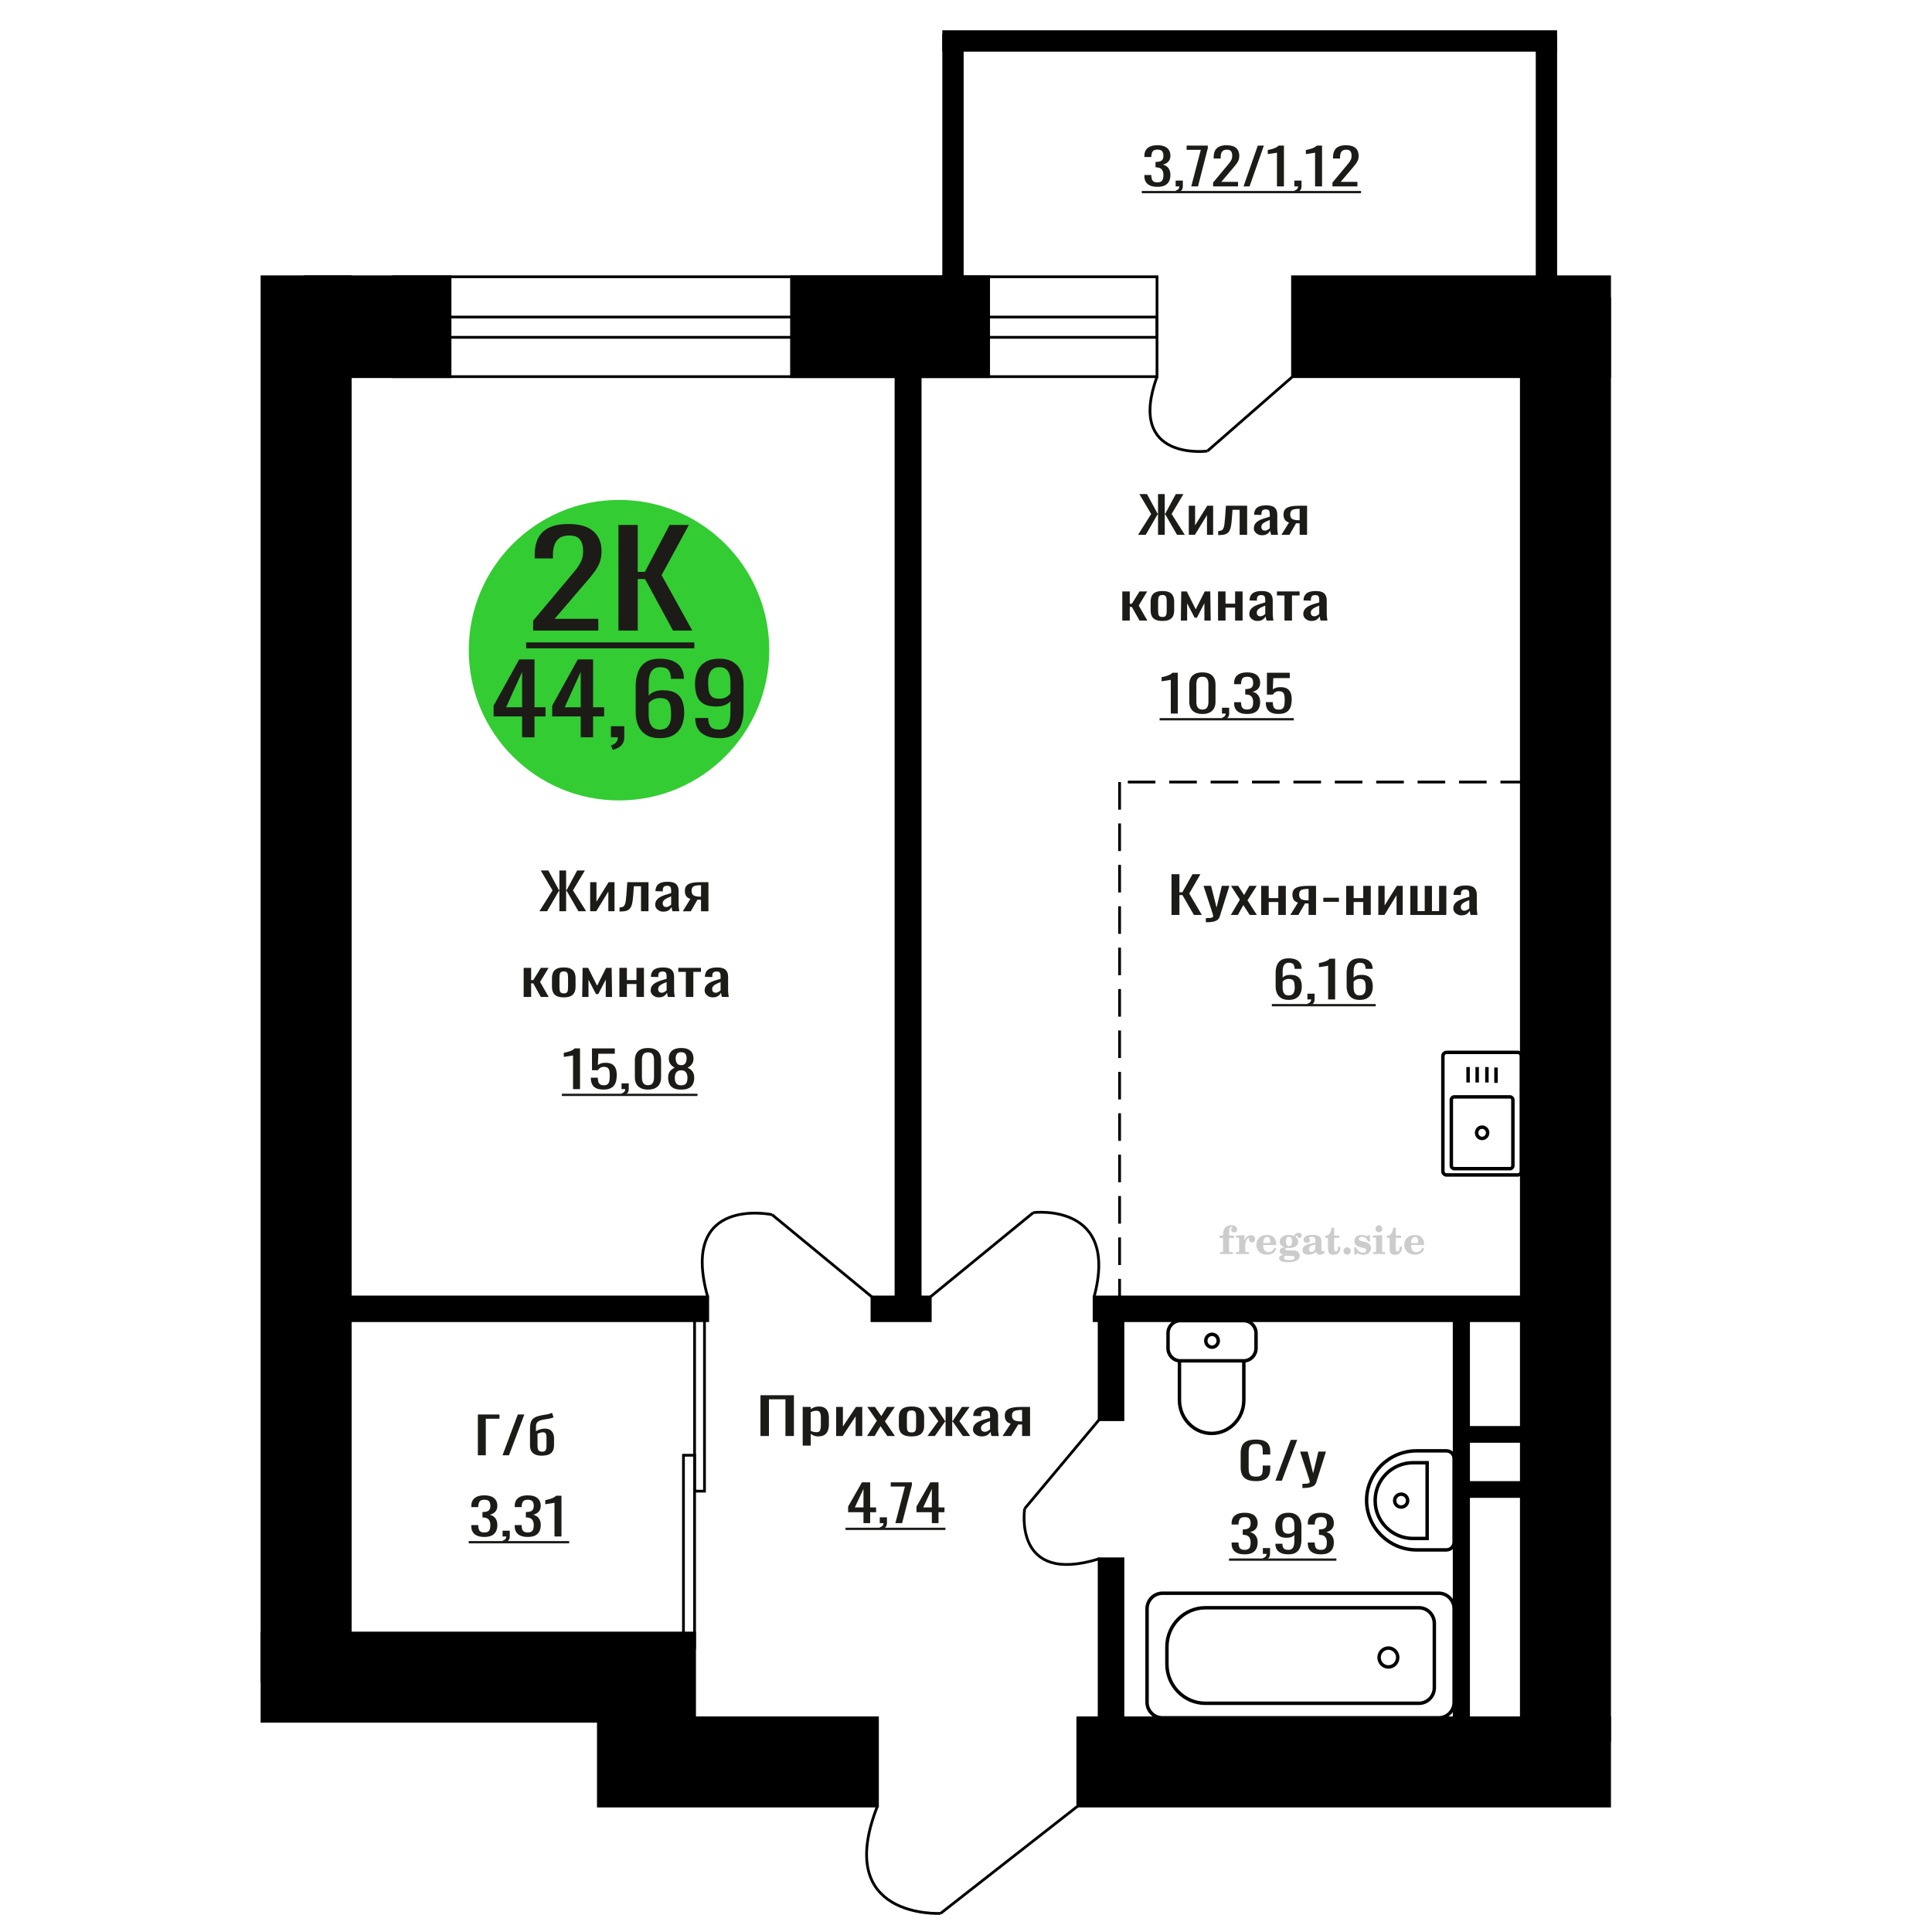 <?xml version="1.0" encoding="UTF-8"?>
<!DOCTYPE svg PUBLIC "-//W3C//DTD SVG 1.1//EN" "http://www.w3.org/Graphics/SVG/1.1/DTD/svg11.dtd">
<!-- Creator: CorelDRAW 2019 -->
<svg xmlns="http://www.w3.org/2000/svg" xml:space="preserve" width="140mm" height="140mm" version="1.1" style="shape-rendering:geometricPrecision; text-rendering:geometricPrecision; image-rendering:optimizeQuality; fill-rule:evenodd; clip-rule:evenodd"
viewBox="0 0 14000 14000"
 xmlns:xlink="http://www.w3.org/1999/xlink">
 <defs>
  <style type="text/css">
   <![CDATA[
    .str0 {stroke:black;stroke-width:25;stroke-miterlimit:22.926}
    .str2 {stroke:black;stroke-width:25.01;stroke-miterlimit:22.926}
    .str1 {stroke:black;stroke-width:20;stroke-miterlimit:22.926}
    .str3 {stroke:black;stroke-width:20;stroke-miterlimit:22.926;stroke-dasharray:200 100}
    .fil1 {fill:none}
    .fil5 {fill:black}
    .fil4 {fill:#1C1B17}
    .fil3 {fill:#33CC33}
    .fil0 {fill:#1C1B17;fill-rule:nonzero}
    .fil2 {fill:#CCCCCC;fill-rule:nonzero}
   ]]>
  </style>
 </defs>
 <g id="Слой_x0020_1">
  <polygon class="fil0" points="5510.66,10405.89 5510.66,10110.35 5753.07,10110.35 5753.07,10405.89 5691.65,10405.89 5691.65,10139.9 5572.08,10139.9 5572.08,10405.89 "/>
  <path id="1" class="fil0" d="M5816.67 10475.22l0 -280.22 58.15 0 0 16.78c6.9,-5.35 15.23,-9.97 25.02,-13.87 9.78,-3.89 21.37,-5.83 34.78,-5.83 16.31,0 29.26,2.85 38.87,8.57 9.59,5.72 16.75,12.89 21.46,21.53 4.71,8.63 7.79,17.39 9.24,26.27 1.46,8.88 2.17,16.48 2.17,22.8l0 51.08c0,14.84 -2.17,28.89 -6.52,42.15 -4.34,13.25 -12.23,23.96 -23.64,32.11 -11.41,8.14 -27.44,12.22 -48.1,12.22 -11.24,0 -21.2,-1.89 -29.9,-5.66 -8.69,-3.77 -16.48,-8.08 -23.38,-12.95l0 85.02 -58.15 0zm100.01 -97.06c10.15,0 17.39,-2.49 21.74,-7.48 4.35,-4.99 7.07,-11.74 8.16,-20.25 1.09,-8.51 1.63,-17.88 1.63,-28.1l0 -51.08c0,-8.75 -0.72,-16.84 -2.18,-24.26 -1.44,-7.42 -4.53,-13.32 -9.23,-17.7 -4.71,-4.38 -12.15,-6.56 -22.29,-6.56 -7.61,0 -14.85,1.09 -21.75,3.28 -6.88,2.19 -12.86,4.74 -17.94,7.66l0 135c5.44,2.68 11.61,4.93 18.49,6.75 6.88,1.83 14.67,2.74 23.37,2.74z"/>
  <polygon id="2" class="fil0" points="6059.08,10405.89 6059.08,10195 6108,10195 6108,10336.93 6202.58,10195 6248.24,10195 6248.24,10405.89 6200.41,10405.89 6200.41,10262.86 6106.38,10405.89 "/>
  <polygon id="3" class="fil0" points="6283.03,10405.89 6353.7,10294.97 6284.67,10195 6340.11,10195 6386.31,10261.77 6427.07,10195 6484.15,10195 6412.39,10299.71 6485.24,10405.89 6429.79,10405.89 6380.33,10334.38 6337.94,10405.89 "/>
  <path id="4" class="fil0" d="M6605.35 10408.81c-23.19,0 -41.49,-3.16 -54.89,-9.49 -13.41,-6.32 -22.93,-15.32 -28.55,-27 -5.61,-11.67 -8.43,-25.42 -8.43,-41.23l0 -61.3c0,-15.81 2.82,-29.55 8.43,-41.23 5.62,-11.67 15.14,-20.67 28.55,-27 13.4,-6.32 31.7,-9.48 54.89,-9.48 23.2,0 41.4,3.16 54.63,9.48 13.23,6.33 22.64,15.33 28.26,27 5.61,11.68 8.43,25.42 8.43,41.23l0 61.3c0,15.81 -2.82,29.56 -8.43,41.23 -5.62,11.68 -15.03,20.68 -28.26,27 -13.23,6.33 -31.43,9.49 -54.63,9.49zm0 -28.83c11.23,0 19.11,-2.18 23.64,-6.56 4.53,-4.38 7.24,-10.16 8.15,-17.33 0.91,-7.18 1.36,-14.66 1.36,-22.44l0 -66.05c0,-8.02 -0.45,-15.56 -1.36,-22.62 -0.91,-7.05 -3.62,-12.83 -8.15,-17.33 -4.53,-4.5 -12.41,-6.75 -23.64,-6.75 -11.23,0 -19.2,2.25 -23.92,6.75 -4.71,4.5 -7.51,10.28 -8.42,17.33 -0.91,7.06 -1.36,14.6 -1.36,22.62l0 66.05c0,7.78 0.45,15.26 1.36,22.44 0.91,7.17 3.71,12.95 8.42,17.33 4.72,4.38 12.69,6.56 23.92,6.56z"/>
  <polygon id="5" class="fil0" points="6720.58,10405.89 6799.4,10298.25 6725.46,10195 6780.91,10195 6847.77,10296.43 6852.12,10296.43 6852.12,10195 6899.95,10195 6899.95,10296.43 6904.3,10296.43 6970.61,10195 7026.05,10195 6952.12,10298.25 7030.94,10405.89 6977.13,10405.89 6904.3,10302.27 6899.95,10302.27 6899.95,10405.89 6852.12,10405.89 6852.12,10302.27 6847.22,10302.27 6774.39,10405.89 "/>
  <path id="6" class="fil0" d="M7113.56 10408.81c-12.32,0 -23.2,-2.37 -32.61,-7.12 -9.43,-4.74 -16.85,-10.82 -22.29,-18.24 -5.44,-7.42 -8.16,-15.26 -8.16,-23.53 0,-13.14 3.26,-24.21 9.79,-33.21 6.52,-9 15.49,-16.6 26.9,-22.8 11.43,-6.2 24.64,-11.62 39.68,-16.24 15.04,-4.62 30.9,-9.12 47.56,-13.5l0 -14.96c0,-8.51 -0.72,-15.57 -2.16,-21.16 -1.46,-5.59 -4.44,-9.79 -8.97,-12.59 -4.55,-2.8 -11.34,-4.19 -20.4,-4.19 -7.97,0 -14.4,1.21 -19.29,3.64 -4.88,2.44 -8.43,5.9 -10.6,10.4 -2.16,4.5 -3.25,9.79 -3.25,15.88l0 10.58 -57.62 -1.46c0.73,-23.35 8.7,-40.56 23.91,-51.63 15.22,-11.07 38.77,-16.6 70.67,-16.6 31.16,0 53.25,5.71 66.3,17.15 13.05,11.43 19.58,27.97 19.58,49.62l0 96.32c0,6.57 0.27,12.9 0.8,18.98 0.55,6.08 1.27,11.73 2.18,16.96 0.91,5.23 1.72,10.16 2.44,14.78l-53.26 0c-1.08,-3.89 -2.44,-8.82 -4.08,-14.78 -1.62,-5.96 -2.8,-11.37 -3.53,-16.23 -3.62,8.27 -10.61,15.99 -20.93,23.17 -10.32,7.17 -24.55,10.76 -42.66,10.76zm22.82 -33.57c5.81,0 11.23,-1.09 16.31,-3.28 5.08,-2.19 9.61,-4.69 13.59,-7.48 3.99,-2.8 6.7,-5.05 8.15,-6.75l0 -59.84c-9.06,3.4 -17.57,6.81 -25.54,10.21 -7.98,3.41 -14.95,7 -20.93,10.77 -5.99,3.77 -10.69,8.03 -14.14,12.77 -3.44,4.74 -5.15,10.15 -5.15,16.24 0,8.51 2.35,15.2 7.06,20.06 4.71,4.87 11.59,7.3 20.65,7.3z"/>
  <path id="7" class="fil0" d="M7264.66 10405.89l59.24 -89.39c-10.14,-2.68 -18.4,-6.69 -24.73,-12.04 -6.34,-5.36 -10.96,-11.92 -13.87,-19.71 -2.89,-7.78 -4.35,-16.54 -4.35,-26.27 0,-11.19 2.18,-20.8 6.53,-28.82 4.35,-8.03 11.23,-14.6 20.66,-19.71 9.41,-5.1 21.91,-8.87 37.49,-11.31 15.59,-2.43 34.8,-3.64 57.63,-3.64l60.88 0 0 210.89 -57.62 0 0 -83.19c-5.8,0 -10.7,-0.06 -14.68,-0.18 -3.99,-0.12 -8.34,-0.31 -13.05,-0.55l-51.63 83.92 -62.5 0zm135.33 -105.81c0.73,0 1.91,0 3.53,0 1.64,0 2.64,0 3,0l0 -82.83c-0.36,0 -1.36,0 -3,0 -1.62,0 -2.62,0 -2.98,0 -17.04,0 -30.53,1.4 -40.5,4.2 -9.97,2.8 -16.94,7.17 -20.92,13.13 -3.99,5.96 -5.98,13.93 -5.98,23.9 0,13.87 4.61,24.21 13.87,31.02 9.23,6.81 26.9,10.33 52.98,10.58z"/>
  <path class="fil1 str0" d="M11024.27 8486.97l0 -833.83c0,-14.96 -11.94,-27.2 -26.54,-27.2l-515.55 0c-14.59,0 -26.53,12.24 -26.53,27.2l0 833.83c0,14.96 11.94,27.2 26.53,27.2l515.55 0c14.6,0 26.54,-12.24 26.54,-27.2zm-61.24 -39.65l0 -477.47c0,-11.75 -9.36,-21.35 -20.81,-21.35l-404.51 0c-11.46,0 -20.83,9.6 -20.83,21.35l0 477.47c0,11.74 9.37,21.34 20.83,21.34l404.51 0c11.45,0 20.81,-9.6 20.81,-21.34zm-183.06 -238.74c0,-22.66 -17.91,-41.02 -40.01,-41.02 -22.1,0 -40.01,18.36 -40.01,41.02 0,22.66 17.91,41.02 40.01,41.02 22.1,0 40.01,-18.36 40.01,-41.02zm60.58 -361.48l0 -111.81m-65.83 108.7l0 -111.81m-70.55 111.81l0 -111.81m-65.84 111.81l0 -111.81"/>
  <path class="fil2" d="M8837.24 8971.2l0 -17.78 25.02 0 0 -5.65c0,-21.97 5.22,-38.99 15.71,-51.17 10.49,-12.19 25.21,-18.26 44.12,-18.26 13.27,0 23.76,2.73 31.52,8.14 7.76,5.41 11.66,12.7 11.66,21.87 0,6.82 -2.07,12.19 -6.21,16.09 -4.14,3.9 -9.87,5.83 -17.26,5.83 -6.07,0 -11.01,-1.78 -14.82,-5.36 -3.81,-3.57 -5.73,-8.18 -5.73,-13.78 0,-5.88 2.63,-11.1 7.95,-15.71 1.08,-1.08 1.64,-1.79 1.64,-2.07 0,-0.99 -0.47,-1.74 -1.36,-2.16 -0.94,-0.47 -2.45,-0.71 -4.57,-0.71 -7,0 -11.85,3.58 -14.53,10.68 -2.73,7.1 -4.09,21.54 -4.09,43.32l0 8.94 35.51 0 0 17.78 -35.51 0 0 91.43c0,4.14 0.84,6.97 2.59,8.47 1.74,1.51 5.08,2.26 10.01,2.26l15.06 0 0 14.11 -93.7 0 0 -14.11 12.37 -0.28c3.76,-0.19 6.3,-0.99 7.67,-2.5 1.31,-1.45 1.97,-4.09 1.97,-7.95l0 -91.43 -25.02 0z"/>
  <path id="1" class="fil2" d="M8956.24 9087.47l0 -14.11 13.22 -0.28c3.86,-0.29 6.44,-1.13 7.71,-2.54 1.27,-1.41 1.93,-4.05 1.93,-7.91l0 -84.47c0,-4.52 -0.99,-7.53 -3.01,-8.99 -2.02,-1.46 -6.21,-2.21 -12.56,-2.21 -0.84,0 -2.21,0.05 -4.09,0.14 -1.88,0.1 -3.29,0.14 -4.33,0.14l0 -13.82 62.89 -3.11 0 38.85c5.55,-12.74 12.14,-22.39 19.9,-28.88 7.71,-6.44 16.41,-9.69 26.15,-9.69 9.03,0 16.37,2.54 22.01,7.58 5.65,5.08 8.47,11.52 8.47,19.42 0,7.72 -2.07,13.88 -6.26,18.53 -4.18,4.66 -9.69,6.97 -16.51,6.97 -6.35,0 -11.52,-2.03 -15.52,-6.12 -4,-4.09 -6.02,-9.41 -6.02,-15.94 0,-2.59 0.42,-4.94 1.27,-7.15 0.8,-2.21 2.12,-4.33 3.86,-6.35 -10.49,3.38 -18.44,10.67 -23.94,21.77 -5.51,11.11 -8.28,25.59 -8.28,43.42l0 29.91c0,3.86 0.66,6.5 1.97,7.95 1.37,1.51 3.91,2.31 7.67,2.5l18.02 0.28 0 14.11 -94.55 0z"/>
  <path id="2" class="fil2" d="M9235.69 9040.9l12.42 5.93c-4.42,14.77 -12.14,26.01 -23.19,33.68 -11.1,7.67 -25.17,11.48 -42.24,11.48 -23.43,0 -42.29,-6.59 -56.68,-19.71 -14.35,-13.13 -21.54,-30.34 -21.54,-51.65 0,-21.26 7.15,-38.57 21.4,-51.83 14.3,-13.27 32.97,-19.9 56.02,-19.9 21.02,0 37.35,6.07 49.01,18.25 11.67,12.14 17.5,29.21 17.5,51.13l0 3.71 -94.83 0 0 1.93c0,16.33 3.3,28.65 9.83,36.97 6.59,8.33 16.37,12.47 29.31,12.47 9.45,0 17.78,-2.73 24.93,-8.19 7.19,-5.45 13.21,-13.54 18.06,-24.27zm-82.13 -33.58l43.37 0c2.96,0 5.03,-0.66 6.21,-1.93 1.18,-1.27 1.79,-3.62 1.79,-7.05 0,-12.14 -1.84,-20.98 -5.46,-26.49 -3.62,-5.5 -9.31,-8.27 -17.12,-8.27 -8.98,0 -15.85,3.62 -20.6,10.81 -4.71,7.25 -7.43,18.21 -8.19,32.93z"/>
  <path id="3" class="fil2" d="M9300.22 9092.6c-9.12,-2.31 -15.99,-5.69 -20.65,-10.26 -4.65,-4.56 -6.96,-10.16 -6.96,-16.88 0,-7.43 3.06,-13.55 9.22,-18.39 6.16,-4.8 15.05,-8.09 26.62,-9.84 -11.38,-3.05 -20.03,-8.04 -26.01,-15.05 -5.97,-6.96 -8.98,-15.47 -8.98,-25.49 0,-14.3 6.07,-25.97 18.2,-34.9 12.14,-8.99 27.99,-13.45 47.56,-13.45 6.91,0 13.4,0.7 19.56,2.07 6.17,1.36 12.14,3.43 17.92,6.16l4.85 -7.01c3.76,-5.36 8.28,-9.46 13.5,-12.37 5.22,-2.92 10.68,-4.38 16.37,-4.38 6.25,0 11.33,1.79 15.28,5.37 3.96,3.62 5.93,8.23 5.93,13.82 0,5.51 -1.5,10.02 -4.56,13.46 -3.01,3.43 -6.96,5.17 -11.81,5.17 -3.34,0 -6.16,-0.7 -8.56,-2.12 -2.4,-1.45 -4.33,-3.62 -5.78,-6.53 -0.57,-1.13 -0.9,-2.5 -1.09,-4.14 -0.28,-2.31 -1.27,-3.48 -2.91,-3.58 -1.65,0 -3.48,0.8 -5.51,2.4 -2.02,1.6 -3.66,3.62 -4.93,6.07 6.96,4.8 12.04,9.92 15.24,15.43 3.19,5.55 4.79,11.9 4.79,19.05 0,14.34 -5.83,25.58 -17.45,33.72 -11.62,8.14 -27.75,12.23 -48.4,12.23 -1.74,0 -4.18,-0.09 -7.34,-0.28 -3.1,-0.19 -5.36,-0.28 -6.72,-0.28 -4.33,0 -7.72,0.8 -10.11,2.44 -2.45,1.6 -3.67,3.81 -3.67,6.64 0,3.24 1.08,5.5 3.24,6.77 2.17,1.27 5.93,1.93 11.34,1.93l20.46 0c10.72,0 20.08,0.33 28.03,1.03 8,0.71 13.45,1.6 16.51,2.68 7.72,2.78 13.74,7.34 18.06,13.78 4.33,6.45 6.5,13.88 6.5,22.3 0,14.86 -7.06,26.29 -21.17,34.29 -14.11,8 -34.34,11.99 -60.73,11.99 -22.43,0 -39.32,-2.44 -50.65,-7.29 -11.34,-4.89 -17.03,-12.13 -17.03,-21.77 0,-6.35 2.77,-11.62 8.28,-15.9 5.5,-4.28 13.36,-7.25 23.56,-8.89zm13.88 7.85c-3.58,1.46 -6.12,3.15 -7.62,5.04 -1.51,1.88 -2.26,4.32 -2.26,7.38 0,6.16 2.68,10.72 8,13.64 5.31,2.96 13.59,4.42 24.83,4.42 15.24,0 26.53,-1.41 33.82,-4.18 7.29,-2.83 10.96,-7.15 10.96,-13.08 0,-4.66 -1.97,-8.04 -5.93,-10.11 -3.95,-2.07 -10.72,-3.11 -20.32,-3.11l-41.48 0zm4.8 -104.51c0,11.61 1.74,20.08 5.22,25.4 3.53,5.31 8.98,7.99 16.46,7.99 7.53,0 13.08,-2.68 16.7,-8.09 3.57,-5.36 5.36,-13.78 5.36,-25.3 0,-11.29 -1.79,-19.66 -5.36,-25.07 -3.62,-5.41 -9.17,-8.14 -16.7,-8.14 -7.48,0 -12.93,2.73 -16.46,8.14 -3.48,5.41 -5.22,13.78 -5.22,25.07z"/>
  <path id="4" class="fil2" d="M9531.46 9019.17c-16.7,2.68 -28.6,6.63 -35.66,11.86 -7.1,5.22 -10.63,12.55 -10.63,22.06 0,5.78 1.6,10.34 4.75,13.78 3.15,3.38 7.43,5.08 12.75,5.08 8.7,0 15.71,-3.25 20.93,-9.74 5.22,-6.49 7.86,-15.38 7.86,-26.67l0 -16.37zm43.74 35.75c0,4.52 0.8,7.71 2.4,9.64 1.6,1.93 4.23,2.87 7.81,2.87 1.64,0 3.52,-0.47 5.64,-1.46 2.12,-0.94 3.43,-1.41 4,-1.41 1.08,0 1.97,0.33 2.63,1.08 0.61,0.76 0.94,1.79 0.94,3.2 0,5.88 -3.34,11.25 -10.06,16.14 -6.73,4.84 -14.77,7.29 -24.13,7.29 -7.01,0 -12.98,-1.84 -17.92,-5.55 -4.99,-3.72 -7.9,-8.52 -8.85,-14.35 -7.71,6.3 -16.46,11.2 -26.24,14.68 -9.79,3.48 -19.85,5.22 -30.25,5.22 -13.5,0 -23.99,-2.92 -31.42,-8.8 -7.43,-5.88 -11.14,-14.16 -11.14,-24.83 0,-14.21 7.47,-25.64 22.38,-34.2 14.92,-8.61 38.53,-15.05 70.75,-19.38l0 -15.33c0,-9.93 -1.98,-16.94 -5.93,-21.07 -3.95,-4.14 -10.53,-6.21 -19.71,-6.21 -5.97,0 -11,0.98 -15.05,2.96 -4.09,1.98 -6.16,4.28 -6.16,6.82 0,0.66 1.22,2.54 3.67,5.69 2.44,3.11 3.67,6.59 3.67,10.49 0,5.32 -2.07,9.6 -6.26,12.89 -4.18,3.24 -9.64,4.89 -16.32,4.89 -6.82,0 -12.47,-1.97 -16.98,-5.93 -4.47,-3.95 -6.73,-8.89 -6.73,-14.86 0,-11.76 5.65,-20.88 16.94,-27.37 11.33,-6.45 27.28,-9.69 47.97,-9.69 11.57,0 21.73,1.17 30.53,3.52 8.75,2.31 15.99,5.79 21.68,10.35 4.52,3.53 7.67,7.48 9.46,11.95 1.79,4.42 2.68,11.24 2.68,20.41l0 60.35z"/>
  <path id="5" class="fil2" d="M9711.94 9034.13c0,0.66 0.09,1.65 0.24,2.96 0.14,1.32 0.18,2.31 0.18,2.97 0,16.51 -4.37,29.39 -13.12,38.66 -8.8,9.22 -20.98,13.83 -36.55,13.83 -14.2,0 -24.32,-3.34 -30.29,-10.07 -5.97,-6.68 -8.94,-18.48 -8.94,-35.41l0 -77 -20.32 0 0 -15.15c13.97,-0.89 24.84,-6.35 32.55,-16.27 7.72,-9.93 11.95,-23.95 12.7,-41.96l19.38 0 0 56.73 38.1 0 0 16.65 -38.1 0 0 74.78c0,9.55 0.9,15.9 2.64,19.01 1.74,3.15 4.79,4.7 9.22,4.7 5.41,0 9.5,-2.87 12.32,-8.56 2.77,-5.69 4.33,-14.3 4.61,-25.87l15.38 0z"/>
  <path id="6" class="fil2" d="M9761.85 9038.36c7.15,0 13.35,2.59 18.58,7.81 5.22,5.18 7.85,11.38 7.85,18.63 0,7.29 -2.59,13.54 -7.81,18.77 -5.17,5.22 -11.38,7.85 -18.62,7.85 -7.2,0 -13.36,-2.63 -18.54,-7.85 -5.22,-5.23 -7.8,-11.48 -7.8,-18.77 0,-7.15 2.63,-13.36 7.85,-18.58 5.22,-5.22 11.38,-7.86 18.49,-7.86z"/>
  <path id="7" class="fil2" d="M9813.12 9037.8l12.18 0c5.79,12.79 13.12,22.58 22.01,29.35 8.94,6.77 18.87,10.16 29.87,10.16 7.2,0 12.89,-1.6 17.08,-4.75 4.23,-3.2 6.35,-7.43 6.35,-12.79 0,-4.8 -1.84,-8.47 -5.55,-11.06 -3.72,-2.59 -11.62,-5.13 -23.76,-7.62 -20.84,-4 -35.51,-9.64 -44.02,-16.84 -8.52,-7.19 -12.75,-17.26 -12.75,-30.19 0,-14.35 4.75,-25.45 14.25,-33.31 9.5,-7.9 23,-11.85 40.45,-11.85 6.49,0 12.7,0.8 18.49,2.45 5.83,1.64 11.15,3.99 15.94,7.1l11.06 -7.57 11.61 0 1.37 45.15 -13.27 0c-4.93,-10.58 -11.33,-18.91 -19.14,-24.88 -7.81,-5.98 -16.18,-8.99 -25.16,-8.99 -6.82,0 -12.37,1.51 -16.65,4.57 -4.33,3.05 -6.5,6.86 -6.5,11.47 0,8.75 11.15,15.1 33.4,19.05 2.68,0.47 4.75,0.85 6.21,1.13 15.71,2.92 27.56,8.23 35.46,15.95 7.91,7.71 11.86,17.73 11.86,30.01 0,14.81 -4.99,26.53 -14.96,35.18 -9.97,8.7 -23.57,13.03 -40.83,13.03 -7.71,0 -15.05,-0.89 -21.92,-2.73 -6.91,-1.83 -13.12,-4.47 -18.76,-7.95l-12.14 8.42 -11.34 0 -0.84 -52.49z"/>
  <path id="8" class="fil2" d="M9967.44 8904.03c0,-7.01 2.4,-12.94 7.25,-17.78 4.84,-4.89 10.67,-7.34 17.59,-7.34 6.63,0 12.37,2.45 17.26,7.38 4.85,4.94 7.29,10.82 7.29,17.74 0,6.91 -2.4,12.84 -7.24,17.87 -4.85,5.03 -10.59,7.53 -17.31,7.53 -6.92,0 -12.75,-2.45 -17.59,-7.39 -4.85,-4.94 -7.25,-10.91 -7.25,-18.01zm48.26 158.56c0,3.95 0.66,6.68 1.93,8.09 1.32,1.41 3.91,2.21 7.76,2.4l11.2 0.28 0 14.11 -87.21 0 0 -14.11 12.28 -0.28c3.81,-0.19 6.39,-0.99 7.71,-2.5 1.37,-1.45 2.02,-4.14 2.02,-7.99l0 -84.48c0,-4.47 -0.98,-7.48 -3.01,-8.94 -2.02,-1.46 -6.16,-2.21 -12.41,-2.21 -0.85,0 -2.17,0.05 -4.1,0.14 -1.88,0.1 -3.34,0.14 -4.46,0.14l0 -13.82 68.29 -3.11 0 112.28z"/>
  <path id="9" class="fil2" d="M10158.41 9034.13c0,0.66 0.09,1.65 0.24,2.96 0.14,1.32 0.18,2.31 0.18,2.97 0,16.51 -4.37,29.39 -13.12,38.66 -8.8,9.22 -20.98,13.83 -36.55,13.83 -14.2,0 -24.32,-3.34 -30.29,-10.07 -5.97,-6.68 -8.94,-18.48 -8.94,-35.41l0 -77 -20.32 0 0 -15.15c13.97,-0.89 24.84,-6.35 32.55,-16.27 7.72,-9.93 11.95,-23.95 12.7,-41.96l19.38 0 0 56.73 38.1 0 0 16.65 -38.1 0 0 74.78c0,9.55 0.9,15.9 2.64,19.01 1.74,3.15 4.79,4.7 9.22,4.7 5.41,0 9.5,-2.87 12.32,-8.56 2.77,-5.69 4.33,-14.3 4.61,-25.87l15.38 0z"/>
  <path id="10" class="fil2" d="M10307 9040.9l12.42 5.93c-4.42,14.77 -12.14,26.01 -23.19,33.68 -11.1,7.67 -25.17,11.48 -42.24,11.48 -23.43,0 -42.29,-6.59 -56.68,-19.71 -14.35,-13.13 -21.54,-30.34 -21.54,-51.65 0,-21.26 7.15,-38.57 21.4,-51.83 14.3,-13.27 32.97,-19.9 56.02,-19.9 21.02,0 37.35,6.07 49.01,18.25 11.67,12.14 17.5,29.21 17.5,51.13l0 3.71 -94.83 0 0 1.93c0,16.33 3.3,28.65 9.83,36.97 6.59,8.33 16.37,12.47 29.31,12.47 9.45,0 17.78,-2.73 24.93,-8.19 7.19,-5.45 13.21,-13.54 18.06,-24.27zm-82.13 -33.58l43.37 0c2.96,0 5.03,-0.66 6.21,-1.93 1.18,-1.27 1.79,-3.62 1.79,-7.05 0,-12.14 -1.84,-20.98 -5.46,-26.49 -3.62,-5.5 -9.31,-8.27 -17.12,-8.27 -8.98,0 -15.85,3.62 -20.6,10.81 -4.71,7.25 -7.43,18.21 -8.19,32.93z"/>
  <circle class="fil3" cx="4485.71" cy="4711.33" r="1088.81"/>
  <path class="fil0" d="M3783.42 5342.72l0 -151.24 -206.6 0 0 -78.06 185.5 -335.23 110.78 0 0 347.08 80 0 0 66.21 -80 0 0 151.24 -89.68 0zm-116.05 -217.45l116.05 0 0 -256.48 -116.05 256.48z"/>
  <path id="1" class="fil0" d="M4208.07 5342.72l0 -151.24 -206.61 0 0 -78.06 185.5 -335.23 110.78 0 0 347.08 80 0 0 66.21 -80 0 0 151.24 -89.67 0zm-116.06 -217.45l116.06 0 0 -256.48 -116.06 256.48z"/>
  <path id="2" class="fil0" d="M4441.06 5434.02l-14.95 -32.06c15.82,-4.18 28.28,-11.5 37.36,-21.95 9.08,-10.46 13.63,-22.89 13.63,-37.29l-50.12 0 0 -80.15 96.71 0 0 78.76c0,24.62 -6.73,44.25 -20.22,58.89 -13.48,14.63 -34.28,25.9 -62.41,33.8z"/>
  <path id="3" class="fil0" d="M4781.3 5348.99c-41.04,0 -74.44,-8.24 -100.24,-24.74 -25.78,-16.49 -44.68,-38.8 -56.7,-66.91 -12.01,-28.11 -18.03,-59.35 -18.03,-93.74l0 -190.26c0,-36.71 5.27,-70.16 15.83,-100.36 10.55,-30.21 28.58,-54.37 54.07,-72.49 25.49,-18.12 60.51,-27.18 105.07,-27.18 36.92,0 68.13,5.35 93.62,16.03 25.5,10.69 45.14,26.25 58.91,46.7 13.78,20.44 20.95,45.3 21.53,74.57 0,0.93 0.16,2.21 0.45,3.83 0.29,1.63 0.44,3.14 0.44,4.53l-94.95 0c0,-27.41 -5.58,-48.32 -16.7,-62.72 -11.14,-14.4 -32.25,-21.61 -63.3,-21.61 -17.01,0 -31.65,4.3 -43.97,12.9 -12.31,8.59 -21.54,21.72 -27.7,39.37 -6.14,17.66 -9.22,40.43 -9.22,68.31l0 85.72c9.37,-11.62 22.71,-21.02 40,-28.23 17.28,-7.2 38.54,-10.8 63.74,-10.8 39.27,0 70.04,6.74 92.32,20.21 22.26,13.48 38.09,32.41 47.47,56.8 9.38,24.4 14.06,53.09 14.06,86.08 0,33.92 -5.85,64.81 -17.58,92.69 -11.72,27.88 -30.48,50.07 -56.27,66.56 -25.78,16.5 -60.08,24.74 -102.85,24.74zm0 -62.03c21.09,0 37.5,-4.76 49.23,-14.28 11.72,-9.53 20.07,-22.19 25.05,-37.99 4.99,-15.79 7.47,-32.99 7.47,-51.57 0,-22.3 -1.31,-42.98 -3.95,-62.03 -2.63,-19.05 -9.52,-34.27 -20.66,-45.65 -11.14,-11.38 -30.19,-17.08 -57.14,-17.08 -12.91,0 -24.63,1.86 -35.17,5.58 -10.56,3.72 -19.64,8.48 -27.26,14.29 -7.62,5.81 -13.78,11.96 -18.46,18.47l0 84.33c0,19.05 2.49,36.7 7.47,52.97 4.98,16.26 13.33,29.15 25.05,38.68 11.73,9.52 27.84,14.28 48.37,14.28z"/>
  <path id="4" class="fil0" d="M5212.97 5348.99c-36.93,0 -68.43,-5.46 -94.51,-16.38 -26.09,-10.91 -45.87,-26.83 -59.34,-47.74 -13.49,-20.91 -20.53,-46.23 -21.11,-75.96 0,-0.93 0,-1.98 0,-3.14 0,-1.16 0,-2.21 0,-3.14l94.07 0c0,26.95 5.58,47.74 16.72,62.38 11.12,14.64 32.81,21.95 65.05,21.95 17.58,0 32.23,-4.29 43.96,-12.89 11.72,-8.6 20.51,-21.84 26.38,-39.73 5.85,-17.88 8.79,-40.53 8.79,-67.95l0 -85.72c-8.79,11.61 -21.84,21.02 -39.13,28.22 -17.3,7.21 -38.83,10.81 -64.61,10.81 -39.28,0 -70.05,-6.86 -92.32,-20.56 -22.27,-13.71 -37.95,-32.76 -47.04,-57.15 -9.08,-24.4 -13.62,-52.86 -13.62,-85.38 0,-34.38 5.85,-65.4 17.57,-93.04 11.73,-27.65 30.63,-49.6 56.72,-65.86 26.07,-16.27 60.22,-24.4 102.42,-24.4 41.03,0 74.43,8.25 100.23,24.74 25.79,16.5 44.68,38.68 56.7,66.56 12.01,27.88 18.03,59.01 18.03,93.39l0 189.57c0,36.25 -5.29,69.7 -15.83,100.36 -10.55,30.67 -28.42,55.18 -53.63,73.53 -25.2,18.36 -60.37,27.53 -105.5,27.53zm0 -285.75c20.51,0 37.22,-4.06 50.11,-12.19 12.9,-8.13 22.86,-17.08 29.9,-26.84l0 -83.63c0,-19.51 -2.35,-37.29 -7.04,-53.32 -4.69,-16.03 -12.89,-28.8 -24.61,-38.33 -11.73,-9.52 -27.85,-14.29 -48.36,-14.29 -20.52,0 -36.78,4.88 -48.8,14.64 -12.01,9.76 -20.51,22.42 -25.49,37.98 -4.98,15.57 -7.47,32.64 -7.47,51.23 0,22.3 1.31,42.98 3.95,62.03 2.64,19.05 9.67,34.26 21.1,45.65 11.43,11.38 30.33,17.07 56.71,17.07z"/>
  <path class="fil0" d="M3863.44 4569.21l0 -71.8 254.6 -303.28c18.95,-22.67 36.45,-43.77 52.52,-63.3 16.08,-19.52 29.25,-40.15 39.56,-61.88 10.29,-21.73 15.45,-46.77 15.45,-75.11 0,-35.27 -7.42,-62.99 -22.26,-83.14 -14.83,-20.16 -40.78,-30.23 -77.86,-30.23 -31.31,0 -55.62,6.61 -72.91,19.84 -17.31,13.22 -29.26,30.54 -35.85,51.96 -6.59,21.41 -9.89,44.4 -9.89,68.97l0 25.51 -132.24 0 0 -26.46c0,-45.98 8.03,-85.5 24.1,-118.57 16.06,-33.06 42.01,-58.73 77.86,-77 35.84,-18.26 83.43,-27.4 142.76,-27.4 80.74,0 140.89,17.48 180.43,52.44 39.56,34.96 59.33,83.3 59.33,145.02 0,32.76 -5.14,61.41 -15.45,85.98 -10.3,24.56 -23.69,47.55 -40.16,68.97 -16.48,21.41 -34.61,43.46 -54.38,66.13l-229.89 268.32 316.4 0 0 85.03 -472.12 0z"/>
  <polygon id="1" class="fil0" points="4481.39,4569.21 4481.39,3803.94 4621.05,3803.94 4621.05,4144.06 4672.96,4144.06 4852.18,3803.94 4991.84,3803.94 4794.08,4167.68 5016.55,4569.21 4876.89,4569.21 4674.2,4196.02 4621.05,4196.02 4621.05,4569.21 "/>
  <polygon id="2" class="fil4" points="3812.76,4655.1 5031.39,4655.1 5031.39,4698.04 3812.76,4698.04 "/>
  <polygon class="fil0" points="8489.14,6630.12 8489.14,6334.58 8546.53,6334.58 8546.53,6465.93 8567.86,6465.93 8641.49,6334.58 8698.88,6334.58 8617.63,6475.05 8709.04,6630.12 8651.65,6630.12 8568.36,6486 8546.53,6486 8546.53,6630.12 "/>
  <path id="1" class="fil0" d="M8738 6683.02l0 -29.91c13.21,0 23.7,-0.43 31.48,-1.28 7.78,-0.85 13.38,-2.43 16.76,-4.74 3.38,-2.31 5.08,-5.54 5.08,-9.67 0,-2.19 -1.18,-7.06 -3.56,-14.6 -2.37,-7.54 -4.9,-15.56 -7.62,-24.08l-58.9 -179.51 54.84 0 39.61 157.62 38.1 -157.62 54.85 0 -70.09 222.57c-3.05,10.21 -8.63,18.3 -16.76,24.26 -8.13,5.96 -18.54,10.28 -31.23,12.95 -12.7,2.68 -28.02,4.01 -45.97,4.01l-6.59 0z"/>
  <polygon id="2" class="fil0" points="8918.8,6630.12 8984.83,6519.2 8920.33,6419.23 8972.12,6419.23 9015.3,6486 9053.39,6419.23 9106.71,6419.23 9039.67,6523.95 9107.73,6630.12 9055.93,6630.12 9009.71,6558.61 8970.09,6630.12 "/>
  <polygon id="3" class="fil0" points="9139.21,6630.12 9139.21,6419.23 9193.56,6419.23 9193.56,6507.89 9263.14,6507.89 9263.14,6419.23 9317.48,6419.23 9317.48,6630.12 9263.14,6630.12 9263.14,6536.35 9193.56,6536.35 9193.56,6630.12 "/>
  <path id="4" class="fil0" d="M9349.98 6630.12l55.36 -89.39c-9.48,-2.68 -17.19,-6.69 -23.1,-12.04 -5.93,-5.35 -10.25,-11.92 -12.96,-19.7 -2.7,-7.79 -4.07,-16.54 -4.07,-26.27 0,-11.19 2.03,-20.8 6.1,-28.83 4.06,-8.02 10.49,-14.59 19.31,-19.7 8.79,-5.11 20.47,-8.88 35.03,-11.31 14.56,-2.43 32.5,-3.65 53.84,-3.65l56.88 0 0 210.89 -53.83 0 0 -83.19c-5.41,0 -9.99,-0.06 -13.71,-0.18 -3.73,-0.12 -7.8,-0.3 -12.19,-0.55l-48.25 83.92 -58.41 0zm126.46 -105.81c0.69,0 1.78,0 3.3,0 1.52,0 2.45,0 2.8,0l0 -82.82c-0.35,0 -1.28,0 -2.8,0 -1.52,0 -2.45,0 -2.8,0 -15.91,0 -28.52,1.4 -37.83,4.19 -9.31,2.8 -15.83,7.18 -19.56,13.14 -3.71,5.96 -5.58,13.92 -5.58,23.9 0,13.86 4.32,24.2 12.95,31.01 8.64,6.81 25.15,10.34 49.52,10.58z"/>
  <polygon id="5" class="fil0" points="9589.19,6534.89 9589.19,6505.34 9702.44,6505.34 9702.44,6534.89 "/>
  <polygon id="6" class="fil0" points="9754.75,6630.12 9754.75,6419.23 9809.09,6419.23 9809.09,6507.89 9878.68,6507.89 9878.68,6419.23 9933.02,6419.23 9933.02,6630.12 9878.68,6630.12 9878.68,6536.35 9809.09,6536.35 9809.09,6630.12 "/>
  <polygon id="7" class="fil0" points="9987.86,6630.12 9987.86,6419.23 10033.57,6419.23 10033.57,6561.16 10121.95,6419.23 10164.6,6419.23 10164.6,6630.12 10119.92,6630.12 10119.92,6487.09 10032.06,6630.12 "/>
  <polygon id="8" class="fil0" points="10219.96,6630.12 10219.96,6419.23 10272.27,6419.23 10272.27,6602.39 10324.08,6602.39 10324.08,6419.23 10376.39,6419.23 10376.39,6602.39 10428.19,6602.39 10428.19,6419.23 10480.5,6419.23 10480.5,6630.12 "/>
  <path id="9" class="fil0" d="M10590.2 6633.04c-11.51,0 -21.67,-2.37 -30.47,-7.12 -8.81,-4.74 -15.74,-10.82 -20.82,-18.24 -5.08,-7.42 -7.63,-15.26 -7.63,-23.53 0,-13.14 3.05,-24.2 9.15,-33.2 6.09,-9 14.47,-16.61 25.14,-22.81 10.66,-6.2 23.02,-11.61 37.08,-16.23 14.04,-4.63 28.85,-9.13 44.43,-13.5l0 -14.96c0,-8.52 -0.67,-15.57 -2.03,-21.17 -1.35,-5.59 -4.15,-9.79 -8.38,-12.58 -4.23,-2.8 -10.58,-4.2 -19.04,-4.2 -7.45,0 -13.46,1.22 -18.03,3.65 -4.58,2.43 -7.88,5.9 -9.91,10.4 -2.03,4.5 -3.05,9.79 -3.05,15.87l0 10.58 -53.83 -1.46c0.69,-23.35 8.13,-40.56 22.34,-51.63 14.23,-11.06 36.24,-16.6 66.02,-16.6 29.12,0 49.78,5.72 61.97,17.15 12.18,11.43 18.28,27.97 18.28,49.62l0 96.32c0,6.57 0.25,12.9 0.77,18.98 0.5,6.08 1.18,11.73 2.03,16.96 0.85,5.23 1.6,10.16 2.28,14.78l-49.77 0c-1.02,-3.89 -2.29,-8.82 -3.8,-14.78 -1.54,-5.96 -2.64,-11.37 -3.3,-16.23 -3.4,8.27 -9.91,15.99 -19.56,23.17 -9.65,7.17 -22.94,10.76 -39.87,10.76zm21.33 -33.57c5.41,0 10.49,-1.09 15.24,-3.28 4.73,-2.19 8.96,-4.68 12.7,-7.48 3.71,-2.8 6.26,-5.05 7.61,-6.75l0 -59.84c-8.46,3.41 -16.41,6.81 -23.87,10.22 -7.45,3.4 -13.96,6.99 -19.55,10.76 -5.59,3.77 -9.99,8.03 -13.21,12.77 -3.21,4.74 -4.83,10.16 -4.83,16.24 0,8.51 2.22,15.2 6.62,20.06 4.39,4.87 10.83,7.3 19.29,7.3z"/>
  <path class="fil0" d="M6257.1 11037.16l0 -79.18 -111.31 0 0 -40.86 99.94 -175.5 59.69 0 0 181.7 43.1 0 0 34.66 -43.1 0 0 79.18 -48.32 0zm-62.51 -113.84l62.51 0 0 -134.27 -62.51 134.27z"/>
  <path id="1" class="fil0" d="M6382.62 11084.96l-8.06 -16.79c8.53,-2.19 15.24,-6.02 20.13,-11.49 4.89,-5.47 7.35,-11.98 7.35,-19.52l-27 0 0 -41.96 52.1 0 0 41.23c0,12.89 -3.63,23.17 -10.9,30.83 -7.26,7.66 -18.47,13.56 -33.62,17.7z"/>
  <polygon id="2" class="fil0" points="6488.23,11037.16 6557.38,10772.26 6454.61,10772.26 6454.61,10741.62 6608.08,10741.62 6608.08,10760.59 6537.02,11037.16 "/>
  <path id="3" class="fil0" d="M6752.53 11037.16l0 -79.18 -111.31 0 0 -40.86 99.94 -175.5 59.69 0 0 181.7 43.09 0 0 34.66 -43.09 0 0 79.18 -48.32 0zm-62.52 -113.84l62.52 0 0 -134.27 -62.52 134.27z"/>
  <polygon id="4" class="fil4" points="6126.85,11070.33 6851.05,11070.33 6851.05,11086.92 6126.85,11086.92 "/>
  <path class="fil1 str1" d="M6815.67 13865.14c0,0 -781.26,44.3 -457.27,-777.78"/>
  <line class="fil1 str1" x1="7810.12" y1="13087.36" x2="6815.67" y2= "13865.14" />
  <path class="fil1 str2" d="M10393.64 12229.62l0 -466.13c0,-62.19 -50.17,-113.07 -111.48,-113.07l-1547.52 0c-153.3,0 -278.71,127.2 -278.71,282.68l0 126.91c0,155.48 125.41,282.68 278.71,282.68l1547.52 0c61.31,0 111.48,-50.88 111.48,-113.07zm143.7 105.29l0 -676.69c0,-62.2 -50.17,-113.08 -111.48,-113.08l-2002.45 0c-61.32,0 -111.48,50.88 -111.48,113.08l0 676.69c0,62.18 50.16,113.07 111.48,113.07l2002.45 0c61.31,0 111.48,-50.89 111.48,-113.07zm-408.83 -323.94c0,-37.83 -30.24,-68.5 -67.54,-68.5 -37.3,0 -67.55,30.67 -67.55,68.5 0,37.84 30.25,68.51 67.55,68.51 37.3,0 67.54,-30.67 67.54,-68.51z"/>
  <path class="fil1 str0" d="M10537.34 10569.15l0 606.13c0,30.69 -25.3,55.79 -56.24,55.79l-216.43 0c-198.97,0 -361.75,-161.48 -361.75,-358.85l0 -0.01c0,-197.37 162.78,-358.85 361.75,-358.85l216.43 0c30.94,0 56.24,25.1 56.24,55.79zm-195.72 30.35l0 548.92 -101.95 0c-151.06,0 -274.66,-122.6 -274.66,-272.45l0 -4.02c0,-149.84 123.6,-272.45 274.66,-272.45l101.95 0zm-141.24 274.46c0,25.79 -21.07,46.69 -47.07,46.69 -26,0 -47.07,-20.9 -47.07,-46.69 0,-25.79 21.07,-46.69 47.07,-46.69 26,0 47.07,20.9 47.07,46.69z"/>
  <path class="fil0" d="M8386.52 1353.85c-20.85,0 -38.21,-3.04 -52.11,-9.12 -13.89,-6.08 -24.31,-14.84 -31.26,-26.27 -6.94,-11.43 -10.42,-24.93 -10.42,-40.5l0 -9.85 50.21 0c0,0.97 0,2.01 0,3.1 0,1.1 0,2.25 0,3.47 0.31,8.75 1.66,16.66 4.02,23.71 2.38,7.06 6.64,12.65 12.79,16.79 6.17,4.13 15.08,6.2 26.77,6.2 12.32,0 21.62,-2.25 27.95,-6.75 6.3,-4.5 10.58,-10.88 12.78,-19.16 2.21,-8.27 3.31,-17.75 3.31,-28.46 0,-15.56 -3.71,-28.27 -11.12,-38.12 -7.43,-9.86 -20.45,-15.27 -39.08,-16.24 -0.94,-0.24 -2.14,-0.37 -3.55,-0.37 -1.43,0 -2.61,0 -3.56,0l0 -39.04c0.95,0 2.05,0 3.32,0 1.26,0 2.37,0 3.31,0 18.01,-0.48 30.95,-4.13 38.84,-10.94 7.9,-6.81 11.84,-18.12 11.84,-33.94 0,-13.37 -2.92,-24.08 -8.76,-32.1 -5.84,-8.03 -17.45,-12.05 -34.82,-12.05 -17.35,0 -28.88,4.44 -34.56,13.32 -5.69,8.88 -8.84,20.25 -9.48,34.12 0,0.97 0,2 0,3.1 0,1.09 0,2.13 0,3.1l-50.21 0 0 -9.85c0,-15.81 3.48,-29.31 10.42,-40.5 6.95,-11.19 17.45,-19.83 31.51,-25.91 14.04,-6.08 31.49,-9.12 52.32,-9.12 21.16,0 38.69,3.04 52.58,9.12 13.9,6.08 24.31,14.78 31.27,26.09 6.95,11.31 10.41,24.87 10.41,40.68 0,17.76 -4.97,31.99 -14.91,42.69 -9.95,10.71 -23.29,18 -40.03,21.9 11.69,2.67 21.55,7.29 29.6,13.86 8.06,6.57 14.29,14.9 18.71,24.99 4.42,10.1 6.63,21.84 6.63,35.21 0,17.52 -3.15,32.78 -9.46,45.8 -6.32,13.01 -16.42,23.1 -30.33,30.28 -13.89,7.18 -32.2,10.76 -54.93,10.76z"/>
  <path id="1" class="fil0" d="M8526.71 1398.37l-8.06 -16.79c8.53,-2.19 15.24,-6.02 20.14,-11.49 4.89,-5.47 7.34,-11.98 7.34,-19.52l-27 0 0 -41.96 52.11 0 0 41.23c0,12.89 -3.63,23.17 -10.9,30.83 -7.26,7.66 -18.48,13.56 -33.63,17.7z"/>
  <polygon id="2" class="fil0" points="8632.33,1350.57 8701.48,1085.67 8598.71,1085.67 8598.71,1055.03 8752.17,1055.03 8752.17,1074 8681.11,1350.57 "/>
  <path id="3" class="fil0" d="M8790.53 1350.57l0 -27.73 97.57 -117.12c7.27,-8.76 13.98,-16.91 20.13,-24.45 6.16,-7.54 11.22,-15.51 15.16,-23.9 3.95,-8.39 5.92,-18.06 5.92,-29.01 0,-13.62 -2.84,-24.32 -8.52,-32.1 -5.69,-7.79 -15.63,-11.68 -29.85,-11.68 -11.99,0 -21.31,2.55 -27.95,7.66 -6.62,5.11 -11.2,11.8 -13.73,20.07 -2.52,8.27 -3.79,17.15 -3.79,26.64l0 9.85 -50.68 0 0 -10.22c0,-17.76 3.09,-33.02 9.24,-45.79 6.16,-12.77 16.1,-22.68 29.85,-29.74 13.73,-7.05 31.96,-10.58 54.7,-10.58 30.95,0 53.99,6.75 69.15,20.25 15.15,13.5 22.73,32.17 22.73,56.01 0,12.65 -1.97,23.72 -5.92,33.2 -3.95,9.49 -9.07,18.37 -15.4,26.64 -6.3,8.27 -13.25,16.78 -20.83,25.54l-88.1 103.62 121.25 0 0 32.84 -180.93 0z"/>
  <polygon id="4" class="fil0" points="9011.25,1350.57 9114.5,1055.03 9158.56,1055.03 9054.83,1350.57 "/>
  <path id="5" class="fil0" d="M9253.29 1350.57l0 -244.46c-0.32,0.24 -3.87,0.97 -10.66,2.19 -6.79,1.21 -14.45,2.43 -22.96,3.65 -8.53,1.21 -16.11,2.31 -22.75,3.28 -6.62,0.97 -10.1,1.46 -10.41,1.46l0 -29.56c5.36,-0.97 11.61,-2.31 18.71,-4.01 7.1,-1.7 14.37,-3.77 21.78,-6.2 7.42,-2.43 14.53,-5.48 21.31,-9.12 6.79,-3.65 12.56,-7.91 17.3,-12.77l38.36 0 0 295.54 -50.68 0z"/>
  <path id="6" class="fil0" d="M9386.86 1398.37l-8.06 -16.79c8.53,-2.19 15.24,-6.02 20.14,-11.49 4.89,-5.47 7.34,-11.98 7.34,-19.52l-27 0 0 -41.96 52.11 0 0 41.23c0,12.89 -3.64,23.17 -10.91,30.83 -7.25,7.66 -18.47,13.56 -33.62,17.7z"/>
  <path id="7" class="fil0" d="M9529.42 1350.57l0 -244.46c-0.31,0.24 -3.87,0.97 -10.65,2.19 -6.79,1.21 -14.45,2.43 -22.97,3.65 -8.53,1.21 -16.11,2.31 -22.74,3.28 -6.62,0.97 -10.1,1.46 -10.41,1.46l0 -29.56c5.36,-0.97 11.6,-2.31 18.7,-4.01 7.1,-1.7 14.37,-3.77 21.79,-6.2 7.42,-2.43 14.52,-5.48 21.31,-9.12 6.79,-3.65 12.55,-7.91 17.29,-12.77l38.36 0 0 295.54 -50.68 0z"/>
  <path id="8" class="fil0" d="M9655.42 1350.57l0 -27.73 97.57 -117.12c7.26,-8.76 13.98,-16.91 20.13,-24.45 6.15,-7.54 11.22,-15.51 15.16,-23.9 3.95,-8.39 5.92,-18.06 5.92,-29.01 0,-13.62 -2.84,-24.32 -8.53,-32.1 -5.68,-7.79 -15.63,-11.68 -29.84,-11.68 -12,0 -21.32,2.55 -27.95,7.66 -6.62,5.11 -11.2,11.8 -13.73,20.07 -2.52,8.27 -3.79,17.15 -3.79,26.64l0 9.85 -50.68 0 0 -10.22c0,-17.76 3.09,-33.02 9.24,-45.79 6.15,-12.77 16.1,-22.68 29.84,-29.74 13.74,-7.05 31.96,-10.58 54.71,-10.58 30.94,0 53.98,6.75 69.15,20.25 15.15,13.5 22.73,32.17 22.73,56.01 0,12.65 -1.98,23.72 -5.92,33.2 -3.95,9.49 -9.08,18.37 -15.4,26.64 -6.31,8.27 -13.25,16.78 -20.83,25.54l-88.11 103.62 121.26 0 0 32.84 -180.93 0z"/>
  <polygon id="9" class="fil4" points="8273.79,1383.74 9862.4,1383.74 9862.4,1400.33 8273.79,1400.33 "/>
  <path class="fil0" d="M4152.41 7892.4l0 -244.46c-0.32,0.24 -3.87,0.97 -10.66,2.19 -6.79,1.21 -14.45,2.43 -22.97,3.65 -8.52,1.21 -16.1,2.31 -22.74,3.28 -6.62,0.97 -10.1,1.46 -10.41,1.46l0 -29.56c5.36,-0.97 11.61,-2.31 18.71,-4.01 7.1,-1.7 14.37,-3.77 21.78,-6.2 7.42,-2.43 14.53,-5.48 21.31,-9.12 6.79,-3.65 12.56,-7.91 17.3,-12.77l38.35 0 0 295.54 -50.67 0z"/>
  <path id="1" class="fil0" d="M4374.07 7895.32c-23.04,0 -41.35,-3.41 -54.93,-10.22 -13.58,-6.81 -23.29,-16.66 -29.13,-29.55 -5.84,-12.89 -8.77,-28.22 -8.77,-45.98l50.68 0c0,8.76 0.95,17.34 2.85,25.73 1.89,8.39 5.92,15.32 12.07,20.8 6.16,5.47 15.55,8.21 28.18,8.21 13.9,0 23.85,-3.11 29.84,-9.31 6,-6.2 9.79,-14.59 11.38,-25.18 1.57,-10.58 2.36,-22.56 2.36,-35.93 0,-13.38 -0.95,-24.76 -2.84,-34.12 -1.9,-9.37 -5.85,-16.54 -11.84,-21.53 -6,-4.98 -15.48,-7.48 -28.42,-7.48 -10.42,0 -19.26,2.5 -26.52,7.48 -7.27,4.99 -12.63,10.64 -16.11,16.97l-43.1 0 0 -158.35 165.31 0 0 39.04 -119.37 0 -3.32 81.73c6.32,-5.11 14.14,-9.12 23.46,-12.04 9.31,-2.92 19.96,-4.38 31.96,-4.38 20.85,0 37.19,3.77 49.03,11.31 11.84,7.54 20.21,17.88 25.1,31.01 4.9,13.14 7.34,28.22 7.34,45.25 0,15.08 -1.42,29.13 -4.26,42.14 -2.84,13.01 -7.81,24.32 -14.92,33.93 -7.11,9.61 -16.82,17.09 -29.13,22.44 -12.31,5.35 -27.94,8.03 -46.9,8.03z"/>
  <path id="2" class="fil0" d="M4511.44 7940.2l-8.06 -16.79c8.53,-2.19 15.24,-6.02 20.13,-11.49 4.9,-5.47 7.35,-11.98 7.35,-19.52l-27 0 0 -41.96 52.11 0 0 41.23c0,12.89 -3.64,23.17 -10.91,30.83 -7.25,7.66 -18.47,13.56 -33.62,17.7z"/>
  <path id="3" class="fil0" d="M4695.68 7895.68c-21.78,0 -39.71,-3.77 -53.75,-11.31 -14.06,-7.54 -24.47,-17.88 -31.26,-31.01 -6.79,-13.14 -10.19,-28.1 -10.19,-44.88l0 -127.34c0,-17.27 3.32,-32.41 9.94,-45.43 6.64,-13.01 16.98,-23.17 31.03,-30.46 14.06,-7.3 32.13,-10.95 54.23,-10.95 22.11,0 40.1,3.65 54.01,10.95 13.88,7.29 24.14,17.45 30.77,30.46 6.64,13.02 9.96,28.16 9.96,45.43l0 127.34c0,17.03 -3.4,32.11 -10.19,45.24 -6.79,13.14 -17.14,23.42 -31.03,30.84 -13.89,7.41 -31.72,11.12 -53.52,11.12zm0 -32.1c12,0 21.08,-2.68 27.24,-8.03 6.15,-5.35 10.42,-12.23 12.78,-20.62 2.38,-8.39 3.56,-17.09 3.56,-26.09l0 -128.06c0,-9.49 -1.1,-18.43 -3.31,-26.82 -2.22,-8.39 -6.4,-15.14 -12.55,-20.25 -6.17,-5.11 -15.4,-7.67 -27.72,-7.67 -12.32,0 -21.62,2.56 -27.95,7.67 -6.3,5.11 -10.56,11.86 -12.78,20.25 -2.21,8.39 -3.31,17.33 -3.31,26.82l0 128.06c0,9 1.18,17.7 3.54,26.09 2.38,8.39 6.79,15.27 13.27,20.62 6.48,5.35 15.55,8.03 27.23,8.03z"/>
  <path id="4" class="fil0" d="M4936.3 7895.68c-23.05,0 -41.52,-3.52 -55.41,-10.58 -13.91,-7.05 -23.93,-17.09 -30.08,-30.1 -6.15,-13.01 -9.24,-28.28 -9.24,-45.79 0,-9.97 1.1,-18.73 3.32,-26.27 2.21,-7.54 5.44,-14.17 9.71,-19.89 4.26,-5.71 9.31,-10.7 15.15,-14.96 5.84,-4.25 12.24,-8.08 19.18,-11.49 -12.63,-6.57 -22.88,-15.14 -30.79,-25.72 -7.89,-10.58 -11.84,-24.02 -11.84,-40.32 0,-15.57 3.16,-29.07 9.48,-40.5 6.31,-11.43 16.19,-20.25 29.6,-26.45 13.42,-6.21 30.4,-9.31 50.92,-9.31 20.53,0 37.34,3.1 50.45,9.31 13.1,6.2 22.81,15.02 29.13,26.45 6.31,11.43 9.46,24.93 9.46,40.5 0,16.54 -3.87,30.04 -11.6,40.5 -7.74,10.46 -18.07,18.97 -31.03,25.54 6.96,3.41 13.35,7.24 19.19,11.49 5.84,4.26 10.89,9.25 15.16,14.96 4.26,5.72 7.58,12.35 9.94,19.89 2.37,7.54 3.56,16.3 3.56,26.27 0,17.51 -3.09,32.78 -9.24,45.79 -6.16,13.01 -16.1,23.05 -29.85,30.1 -13.73,7.06 -32.13,10.58 -55.17,10.58zm0 -31.01c12.31,0 21.79,-2.43 28.42,-7.3 6.63,-4.86 11.12,-11.43 13.5,-19.7 2.36,-8.27 3.56,-17.51 3.56,-27.73 0,-9.24 -1.35,-17.94 -4.04,-26.09 -2.67,-8.15 -7.34,-14.84 -13.97,-20.07 -6.63,-5.23 -15.78,-7.84 -27.47,-7.84 -11.68,0 -20.92,2.55 -27.71,7.66 -6.79,5.11 -11.61,11.74 -14.45,19.89 -2.84,8.15 -4.26,16.96 -4.26,26.45 0,10.22 1.26,19.46 3.79,27.73 2.53,8.27 7.18,14.84 13.97,19.7 6.79,4.87 16.34,7.3 28.66,7.3zm0 -145.95c10.74,-0.24 18.86,-2.8 24.39,-7.66 5.53,-4.87 9.39,-11.13 11.61,-18.79 2.21,-7.66 3.31,-15.63 3.31,-23.9 0,-12.16 -2.84,-22.5 -8.53,-31.01 -5.67,-8.52 -15.94,-12.77 -30.78,-12.77 -14.85,0 -25.26,4.25 -31.26,12.77 -6.01,8.51 -9,18.85 -9,31.01 0,8.27 1.1,16.24 3.32,23.9 2.21,7.66 6.23,13.92 12.07,18.79 5.84,4.86 14.14,7.42 24.87,7.66z"/>
  <polygon id="5" class="fil4" points="4071.42,7925.57 5054.24,7925.57 5054.24,7942.16 4071.42,7942.16 "/>
  <polygon class="fil0" points="3908.64,6603.31 4003.92,6452.25 3918.27,6307.77 3973.51,6307.77 4050.54,6450.43 4053.58,6450.43 4053.58,6307.77 4102.24,6307.77 4102.24,6450.43 4105.78,6450.43 4182.31,6307.77 4238.05,6307.77 4151.91,6452.25 4247.69,6603.31 4191.44,6603.31 4106.29,6455.54 4102.24,6455.54 4102.24,6603.31 4053.58,6603.31 4053.58,6455.54 4050.04,6455.54 3964.39,6603.31 "/>
  <polygon id="1" class="fil0" points="4276.57,6603.31 4276.57,6392.42 4322.18,6392.42 4322.18,6534.35 4410.37,6392.42 4452.94,6392.42 4452.94,6603.31 4408.34,6603.31 4408.34,6460.28 4320.67,6603.31 "/>
  <path id="2" class="fil0" d="M4489.43 6605.13l0 -29.55c10.14,0 18.17,-1.46 24.07,-4.38 5.92,-2.92 10.47,-7.84 13.69,-14.78 3.21,-6.93 5.66,-16.29 7.35,-28.09 1.68,-11.8 3.21,-26.58 4.56,-44.33l6.58 -91.58 153.57 0 0 210.89 -54.23 0 0 -181.34 -51.7 0 -4.55 62.03c-1.7,24.08 -4.14,44.03 -7.35,59.84 -3.21,15.81 -8.19,28.15 -14.96,37.03 -6.75,8.88 -15.79,15.14 -27.11,18.79 -11.32,3.65 -25.93,5.47 -43.84,5.47l-6.08 0z"/>
  <path id="3" class="fil0" d="M4806.68 6606.23c-11.48,0 -21.62,-2.37 -30.4,-7.12 -8.79,-4.74 -15.71,-10.82 -20.78,-18.24 -5.07,-7.42 -7.61,-15.26 -7.61,-23.53 0,-13.14 3.04,-24.21 9.13,-33.21 6.08,-9 14.44,-16.6 25.08,-22.8 10.65,-6.2 22.97,-11.62 37,-16.24 14.02,-4.62 28.81,-9.12 44.34,-13.5l0 -14.96c0,-8.51 -0.67,-15.57 -2.02,-21.16 -1.36,-5.59 -4.13,-9.79 -8.36,-12.59 -4.23,-2.8 -10.57,-4.19 -19.01,-4.19 -7.43,0 -13.43,1.21 -17.99,3.64 -4.56,2.44 -7.86,5.9 -9.89,10.4 -2.01,4.5 -3.03,9.79 -3.03,15.88l0 10.58 -53.72 -1.46c0.68,-23.35 8.11,-40.56 22.29,-51.63 14.2,-11.07 36.16,-16.6 65.89,-16.6 29.06,0 49.66,5.71 61.83,17.15 12.16,11.43 18.25,27.97 18.25,49.62l0 96.32c0,6.57 0.25,12.9 0.75,18.98 0.51,6.08 1.18,11.73 2.03,16.96 0.84,5.23 1.61,10.16 2.27,14.78l-49.65 0c-1.02,-3.89 -2.28,-8.82 -3.81,-14.78 -1.51,-5.96 -2.61,-11.37 -3.29,-16.23 -3.37,8.27 -9.89,15.99 -19.51,23.17 -9.63,7.17 -22.9,10.76 -39.79,10.76zm21.28 -33.57c5.42,0 10.48,-1.09 15.21,-3.28 4.74,-2.19 8.96,-4.69 12.67,-7.48 3.72,-2.8 6.25,-5.05 7.6,-6.75l0 -59.84c-8.45,3.4 -16.38,6.81 -23.81,10.21 -7.44,3.41 -13.94,7 -19.51,10.77 -5.59,3.77 -9.98,8.03 -13.18,12.77 -3.21,4.74 -4.81,10.15 -4.81,16.24 0,8.51 2.19,15.2 6.58,20.06 4.39,4.87 10.81,7.3 19.25,7.3z"/>
  <path id="4" class="fil0" d="M4947.57 6603.31l55.24 -89.39c-9.46,-2.68 -17.16,-6.69 -23.06,-12.04 -5.92,-5.36 -10.22,-11.92 -12.93,-19.71 -2.69,-7.78 -4.06,-16.54 -4.06,-26.27 0,-11.19 2.03,-20.8 6.09,-28.82 4.05,-8.03 10.47,-14.6 19.26,-19.71 8.78,-5.1 20.44,-8.87 34.96,-11.31 14.53,-2.43 32.45,-3.64 53.73,-3.64l56.77 0 0 210.89 -53.73 0 0 -83.19c-5.4,0 -9.97,-0.06 -13.68,-0.18 -3.72,-0.12 -7.78,-0.31 -12.17,-0.55l-48.14 83.92 -58.28 0zm126.19 -105.81c0.68,0 1.78,0 3.29,0 1.53,0 2.46,0 2.79,0l0 -82.83c-0.33,0 -1.26,0 -2.79,0 -1.51,0 -2.44,0 -2.78,0 -15.89,0 -28.47,1.4 -37.76,4.2 -9.3,2.8 -15.8,7.17 -19.51,13.13 -3.72,5.96 -5.58,13.93 -5.58,23.9 0,13.87 4.31,24.21 12.93,31.02 8.61,6.81 25.09,10.33 49.41,10.58z"/>
  <polygon id="5" class="fil0" points="3794.61,7224.32 3794.61,7013.43 3848.83,7013.43 3848.83,7102.45 3864.04,7102.45 3919.28,7013.43 3975.03,7013.43 3913.71,7115.59 3976.05,7224.32 3919.28,7224.32 3864.04,7125.81 3848.83,7125.81 3848.83,7224.32 "/>
  <path id="6" class="fil0" d="M4085.51 7227.24c-21.62,0 -38.68,-3.16 -51.18,-9.49 -12.5,-6.32 -21.38,-15.32 -26.61,-27 -5.24,-11.67 -7.87,-25.42 -7.87,-41.23l0 -61.3c0,-15.81 2.63,-29.55 7.87,-41.23 5.23,-11.67 14.11,-20.67 26.61,-27 12.5,-6.32 29.56,-9.48 51.18,-9.48 21.63,0 38.6,3.16 50.94,9.48 12.33,6.33 21.11,15.33 26.35,27 5.23,11.68 7.86,25.42 7.86,41.23l0 61.3c0,15.81 -2.63,29.56 -7.86,41.23 -5.24,11.68 -14.02,20.68 -26.35,27 -12.34,6.33 -29.31,9.49 -50.94,9.49zm0 -28.83c10.48,0 17.82,-2.18 22.05,-6.56 4.22,-4.38 6.75,-10.16 7.59,-17.33 0.85,-7.18 1.27,-14.66 1.27,-22.44l0 -66.05c0,-8.02 -0.42,-15.56 -1.27,-22.62 -0.84,-7.05 -3.37,-12.83 -7.59,-17.33 -4.23,-4.5 -11.57,-6.75 -22.05,-6.75 -10.47,0 -17.9,2.25 -22.3,6.75 -4.39,4.5 -7,10.28 -7.85,17.33 -0.85,7.06 -1.27,14.6 -1.27,22.62l0 66.05c0,7.78 0.42,15.26 1.27,22.44 0.85,7.17 3.46,12.95 7.85,17.33 4.4,4.38 11.83,6.56 22.3,6.56z"/>
  <polygon id="7" class="fil0" points="4218.8,7224.32 4221.84,7013.43 4261.87,7013.43 4326.75,7142.95 4392.12,7013.43 4432.16,7013.43 4435.2,7224.32 4389.59,7224.32 4389.59,7098.44 4335.36,7203.52 4318.64,7203.52 4264.41,7099.17 4264.41,7224.32 "/>
  <polygon id="8" class="fil0" points="4488.41,7224.32 4488.41,7013.43 4542.64,7013.43 4542.64,7102.09 4612.08,7102.09 4612.08,7013.43 4666.3,7013.43 4666.3,7224.32 4612.08,7224.32 4612.08,7130.55 4542.64,7130.55 4542.64,7224.32 "/>
  <path id="9" class="fil0" d="M4773.75 7227.24c-11.48,0 -21.62,-2.37 -30.4,-7.12 -8.79,-4.74 -15.71,-10.82 -20.78,-18.24 -5.07,-7.42 -7.61,-15.26 -7.61,-23.53 0,-13.14 3.04,-24.21 9.12,-33.21 6.09,-9 14.45,-16.6 25.09,-22.8 10.65,-6.2 22.97,-11.62 37,-16.24 14.01,-4.62 28.81,-9.12 44.34,-13.5l0 -14.96c0,-8.51 -0.67,-15.57 -2.02,-21.16 -1.36,-5.59 -4.14,-9.79 -8.36,-12.59 -4.24,-2.8 -10.57,-4.19 -19.01,-4.19 -7.44,0 -13.44,1.21 -17.99,3.64 -4.56,2.44 -7.86,5.9 -9.89,10.4 -2.02,4.5 -3.03,9.79 -3.03,15.88l0 10.58 -53.73 -1.46c0.69,-23.35 8.12,-40.56 22.3,-51.63 14.19,-11.07 36.15,-16.6 65.89,-16.6 29.06,0 49.66,5.71 61.82,17.15 12.17,11.43 18.26,27.97 18.26,49.62l0 96.32c0,6.57 0.25,12.9 0.75,18.98 0.51,6.08 1.18,11.73 2.02,16.96 0.85,5.23 1.61,10.16 2.28,14.78l-49.65 0c-1.02,-3.89 -2.28,-8.82 -3.81,-14.78 -1.51,-5.96 -2.61,-11.37 -3.29,-16.23 -3.38,8.27 -9.89,15.99 -19.52,23.17 -9.62,7.17 -22.89,10.76 -39.78,10.76zm21.28 -33.57c5.42,0 10.47,-1.09 15.21,-3.28 4.74,-2.19 8.96,-4.69 12.67,-7.48 3.72,-2.8 6.25,-5.05 7.6,-6.75l0 -59.84c-8.45,3.4 -16.38,6.81 -23.81,10.21 -7.45,3.41 -13.95,7 -19.52,10.77 -5.58,3.77 -9.97,8.03 -13.18,12.77 -3.21,4.74 -4.8,10.15 -4.8,16.24 0,8.51 2.19,15.2 6.58,20.06 4.39,4.87 10.81,7.3 19.25,7.3z"/>
  <polygon id="10" class="fil0" points="4969.88,7224.32 4969.88,7042.61 4915.14,7042.61 4915.14,7013.43 5079.34,7013.43 5079.34,7042.61 5024.1,7042.61 5024.1,7224.32 "/>
  <path id="11" class="fil0" d="M5165 7227.24c-11.49,0 -21.63,-2.37 -30.4,-7.12 -8.8,-4.74 -15.71,-10.82 -20.78,-18.24 -5.07,-7.42 -7.62,-15.26 -7.62,-23.53 0,-13.14 3.05,-24.21 9.13,-33.21 6.08,-9 14.45,-16.6 25.08,-22.8 10.66,-6.2 22.98,-11.62 37.01,-16.24 14.01,-4.62 28.8,-9.12 44.33,-13.5l0 -14.96c0,-8.51 -0.66,-15.57 -2.01,-21.16 -1.36,-5.59 -4.14,-9.79 -8.36,-12.59 -4.24,-2.8 -10.57,-4.19 -19.02,-4.19 -7.43,0 -13.43,1.21 -17.98,3.64 -4.56,2.44 -7.87,5.9 -9.89,10.4 -2.02,4.5 -3.03,9.79 -3.03,15.88l0 10.58 -53.73 -1.46c0.68,-23.35 8.11,-40.56 22.3,-51.63 14.19,-11.07 36.15,-16.6 65.89,-16.6 29.06,0 49.65,5.71 61.82,17.15 12.17,11.43 18.25,27.97 18.25,49.62l0 96.32c0,6.57 0.25,12.9 0.75,18.98 0.52,6.08 1.18,11.73 2.03,16.96 0.85,5.23 1.61,10.16 2.28,14.78l-49.66 0c-1.01,-3.89 -2.27,-8.82 -3.8,-14.78 -1.52,-5.96 -2.61,-11.37 -3.29,-16.23 -3.38,8.27 -9.89,15.99 -19.52,23.17 -9.63,7.17 -22.89,10.76 -39.78,10.76zm21.28 -33.57c5.42,0 10.47,-1.09 15.21,-3.28 4.73,-2.19 8.96,-4.69 12.67,-7.48 3.72,-2.8 6.25,-5.05 7.59,-6.75l0 -59.84c-8.44,3.4 -16.37,6.81 -23.8,10.21 -7.45,3.41 -13.95,7 -19.52,10.77 -5.58,3.77 -9.97,8.03 -13.18,12.77 -3.21,4.74 -4.81,10.15 -4.81,16.24 0,8.51 2.2,15.2 6.59,20.06 4.39,4.87 10.8,7.3 19.25,7.3z"/>
  <path class="fil1 str1" d="M8749.08 3268.66c0,0 -588.6,76.9 -364.97,-539.32"/>
  <line class="fil1 str1" x1="9366.1" y1="2729.33" x2="8749.05" y2= "3268.66" />
  <polygon class="fil5 str1" points="9366.09,2729.34 9366.09,2005.61 11663.65,2005.61 11663.65,2729.34 "/>
  <path class="fil0" d="M9338.07 7245.67c-22.1,0 -40.1,-4.31 -53.99,-12.95 -13.9,-8.63 -24.08,-20.31 -30.55,-35.03 -6.47,-14.71 -9.71,-31.07 -9.71,-49.07l0 -99.61c0,-19.22 2.84,-36.73 8.52,-52.54 5.69,-15.81 15.4,-28.46 29.13,-37.95 13.74,-9.49 32.6,-14.23 56.6,-14.23 19.9,0 36.71,2.8 50.45,8.39 13.73,5.6 24.31,13.75 31.74,24.45 7.41,10.7 11.28,23.72 11.6,39.04 0,0.49 0.08,1.16 0.24,2.01 0.15,0.85 0.23,1.64 0.23,2.37l-51.16 0c0,-14.35 -3,-25.3 -9,-32.84 -5.99,-7.54 -17.36,-11.31 -34.1,-11.31 -9.15,0 -17.04,2.25 -23.68,6.75 -6.63,4.5 -11.6,11.37 -14.92,20.62 -3.31,9.24 -4.98,21.16 -4.98,35.75l0 44.88c5.07,-6.08 12.25,-11.01 21.57,-14.78 9.3,-3.77 20.75,-5.65 34.33,-5.65 21.16,0 37.74,3.53 49.73,10.58 12,7.05 20.53,16.97 25.58,29.74 5.05,12.77 7.58,27.79 7.58,45.06 0,17.76 -3.16,33.93 -9.48,48.53 -6.31,14.59 -16.42,26.21 -30.31,34.84 -13.89,8.64 -32.36,12.95 -55.42,12.95zm0 -32.47c11.37,0 20.21,-2.49 26.52,-7.48 6.32,-4.99 10.83,-11.61 13.5,-19.88 2.69,-8.28 4.03,-17.28 4.03,-27.01 0,-11.67 -0.7,-22.5 -2.13,-32.47 -1.42,-9.97 -5.13,-17.94 -11.13,-23.9 -5.99,-5.96 -16.26,-8.94 -30.79,-8.94 -6.94,0 -13.25,0.98 -18.94,2.92 -5.68,1.95 -10.58,4.44 -14.68,7.48 -4.11,3.04 -7.42,6.27 -9.96,9.67l0 44.15c0,9.97 1.35,19.22 4.03,27.73 2.69,8.51 7.19,15.26 13.5,20.25 6.32,4.99 15.01,7.48 26.05,7.48z"/>
  <path id="1" class="fil0" d="M9481.59 7290.19l-8.06 -16.79c8.53,-2.19 15.24,-6.02 20.14,-11.49 4.89,-5.47 7.34,-11.98 7.34,-19.52l-27 0 0 -41.96 52.11 0 0 41.23c0,12.89 -3.64,23.17 -10.91,30.83 -7.25,7.66 -18.47,13.56 -33.62,17.7z"/>
  <path id="2" class="fil0" d="M9624.15 7242.39l0 -244.46c-0.31,0.24 -3.87,0.97 -10.65,2.19 -6.79,1.21 -14.45,2.43 -22.97,3.65 -8.53,1.21 -16.11,2.31 -22.74,3.28 -6.62,0.97 -10.1,1.46 -10.41,1.46l0 -29.56c5.36,-0.97 11.6,-2.31 18.7,-4.01 7.1,-1.7 14.37,-3.77 21.79,-6.2 7.42,-2.43 14.52,-5.48 21.31,-9.12 6.79,-3.65 12.55,-7.91 17.29,-12.77l38.36 0 0 295.54 -50.68 0z"/>
  <path id="3" class="fil0" d="M9852.45 7245.67c-22.1,0 -40.1,-4.31 -53.99,-12.95 -13.9,-8.63 -24.08,-20.31 -30.55,-35.03 -6.47,-14.71 -9.71,-31.07 -9.71,-49.07l0 -99.61c0,-19.22 2.84,-36.73 8.53,-52.54 5.68,-15.81 15.39,-28.46 29.13,-37.95 13.73,-9.49 32.59,-14.23 56.59,-14.23 19.9,0 36.71,2.8 50.45,8.39 13.73,5.6 24.31,13.75 31.74,24.45 7.41,10.7 11.28,23.72 11.6,39.04 0,0.49 0.08,1.16 0.24,2.01 0.15,0.85 0.23,1.64 0.23,2.37l-51.16 0c0,-14.35 -3,-25.3 -8.99,-32.84 -6,-7.54 -17.37,-11.31 -34.11,-11.31 -9.15,0 -17.04,2.25 -23.67,6.75 -6.64,4.5 -11.61,11.37 -14.93,20.62 -3.31,9.24 -4.97,21.16 -4.97,35.75l0 44.88c5.06,-6.08 12.24,-11.01 21.56,-14.78 9.3,-3.77 20.75,-5.65 34.33,-5.65 21.16,0 37.74,3.53 49.73,10.58 12,7.05 20.53,16.97 25.58,29.74 5.05,12.77 7.58,27.79 7.58,45.06 0,17.76 -3.16,33.93 -9.48,48.53 -6.31,14.59 -16.42,26.21 -30.31,34.84 -13.89,8.64 -32.36,12.95 -55.42,12.95zm0 -32.47c11.37,0 20.22,-2.49 26.52,-7.48 6.33,-4.99 10.83,-11.61 13.5,-19.88 2.69,-8.28 4.03,-17.28 4.03,-27.01 0,-11.67 -0.7,-22.5 -2.13,-32.47 -1.42,-9.97 -5.13,-17.94 -11.13,-23.9 -5.99,-5.96 -16.26,-8.94 -30.79,-8.94 -6.94,0 -13.25,0.98 -18.94,2.92 -5.68,1.95 -10.58,4.44 -14.68,7.48 -4.11,3.04 -7.42,6.27 -9.95,9.67l0 44.15c0,9.97 1.35,19.22 4.02,27.73 2.69,8.51 7.19,15.26 13.5,20.25 6.32,4.99 15.01,7.48 26.05,7.48z"/>
  <polygon id="4" class="fil4" points="9216.35,7275.56 9968.97,7275.56 9968.97,7292.15 9216.35,7292.15 "/>
  <path class="fil0" d="M9101.02 10732.81c-29.12,0 -51.72,-4.37 -67.8,-13.13 -16.09,-8.76 -27.27,-20.56 -33.53,-35.39 -6.27,-14.84 -9.4,-31.38 -9.4,-49.63l0 -104.35c0,-19.95 3.13,-37.34 9.4,-52.18 6.26,-14.83 17.44,-26.33 33.53,-34.48 16.08,-8.14 38.68,-12.22 67.8,-12.22 25.72,0 46.13,3.41 61.19,10.22 15.08,6.81 25.91,16.54 32.5,29.19 6.61,12.65 9.91,27.85 9.91,45.61l0 23.35 -54.34 0 0 -20.8c0,-10.95 -0.76,-20.62 -2.28,-29.01 -1.53,-8.39 -5.68,-14.9 -12.45,-19.52 -6.77,-4.62 -18.12,-6.93 -34.03,-6.93 -16.26,0 -28.1,2.49 -35.55,7.48 -7.45,4.99 -12.28,12.04 -14.48,21.16 -2.19,9.12 -3.29,19.77 -3.29,31.93l0 117.12c0,14.84 1.69,26.58 5.08,35.21 3.38,8.64 8.96,14.78 16.76,18.43 7.78,3.65 18.27,5.47 31.48,5.47 15.58,0 26.75,-2.49 33.52,-7.48 6.78,-4.99 11.01,-11.86 12.69,-20.61 1.7,-8.76 2.55,-18.98 2.55,-30.65l0 -21.9 54.34 0 0 21.9c0,18 -3.04,33.87 -9.14,47.61 -6.1,13.75 -16.59,24.45 -31.49,32.11 -14.89,7.66 -35.88,11.49 -62.97,11.49z"/>
  <polygon id="1" class="fil0" points="9242.21,10729.53 9352.92,10433.99 9400.17,10433.99 9288.93,10729.53 "/>
  <path id="2" class="fil0" d="M9437.75 10782.44l0 -29.92c13.21,0 23.7,-0.43 31.48,-1.28 7.8,-0.85 13.38,-2.43 16.76,-4.74 3.39,-2.31 5.08,-5.54 5.08,-9.67 0,-2.19 -1.18,-7.06 -3.54,-14.6 -2.39,-7.54 -4.92,-15.57 -7.63,-24.08l-58.91 -179.51 54.84 0 39.62 157.62 38.1 -157.62 54.85 0 -70.1 222.57c-3.04,10.21 -8.63,18.3 -16.76,24.26 -8.12,5.96 -18.54,10.28 -31.23,12.95 -12.7,2.68 -28.02,4.02 -45.96,4.02l-6.6 0z"/>
  <path class="fil0" d="M9018.53 11263.32c-20.85,0 -38.2,-3.04 -52.11,-9.12 -13.89,-6.08 -24.31,-14.84 -31.26,-26.27 -6.94,-11.43 -10.42,-24.93 -10.42,-40.5l0 -9.85 50.21 0c0,0.97 0,2.01 0,3.1 0,1.1 0,2.25 0,3.47 0.31,8.75 1.66,16.66 4.03,23.71 2.37,7.06 6.63,12.65 12.78,16.79 6.17,4.13 15.09,6.2 26.77,6.2 12.32,0 21.63,-2.25 27.95,-6.75 6.31,-4.5 10.58,-10.88 12.78,-19.16 2.21,-8.27 3.31,-17.75 3.31,-28.46 0,-15.56 -3.71,-28.27 -11.12,-38.12 -7.43,-9.86 -20.45,-15.27 -39.07,-16.24 -0.95,-0.24 -2.15,-0.37 -3.56,-0.37 -1.43,0 -2.61,0 -3.56,0l0 -39.04c0.95,0 2.05,0 3.33,0 1.25,0 2.36,0 3.31,0 18,-0.48 30.94,-4.13 38.84,-10.94 7.89,-6.81 11.83,-18.12 11.83,-33.94 0,-13.37 -2.92,-24.08 -8.76,-32.1 -5.84,-8.03 -17.44,-12.05 -34.81,-12.05 -17.36,0 -28.89,4.44 -34.57,13.32 -5.69,8.88 -8.84,20.25 -9.48,34.12 0,0.97 0,2 0,3.1 0,1.09 0,2.13 0,3.1l-50.21 0 0 -9.85c0,-15.81 3.48,-29.31 10.42,-40.5 6.95,-11.19 17.45,-19.83 31.51,-25.91 14.04,-6.08 31.49,-9.12 52.33,-9.12 21.16,0 38.68,3.04 52.57,9.12 13.9,6.08 24.31,14.78 31.27,26.09 6.95,11.31 10.41,24.87 10.41,40.68 0,17.76 -4.97,31.99 -14.91,42.69 -9.95,10.71 -23.29,18 -40.02,21.9 11.68,2.67 21.55,7.29 29.59,13.86 8.06,6.57 14.3,14.9 18.71,24.99 4.43,10.1 6.63,21.84 6.63,35.21 0,17.52 -3.15,32.78 -9.46,45.8 -6.32,13.01 -16.42,23.1 -30.32,30.28 -13.89,7.18 -32.21,10.76 -54.94,10.76z"/>
  <path id="1" class="fil0" d="M9158.73 11307.84l-8.07 -16.79c8.53,-2.19 15.24,-6.02 20.14,-11.49 4.89,-5.47 7.35,-11.98 7.35,-19.52l-27 0 0 -41.96 52.1 0 0 41.23c0,12.89 -3.63,23.17 -10.9,30.83 -7.26,7.66 -18.47,13.56 -33.62,17.7z"/>
  <path id="2" class="fil0" d="M9336.34 11263.32c-19.89,0 -36.87,-2.85 -50.92,-8.57 -14.04,-5.72 -24.7,-14.05 -31.97,-24.99 -7.26,-10.95 -11.05,-24.21 -11.37,-39.78 0,-0.48 0,-1.03 0,-1.64 0,-0.61 0,-1.15 0,-1.64l50.69 0c0,14.11 3,24.99 9,32.66 5.99,7.66 17.68,11.49 35.05,11.49 9.47,0 17.36,-2.25 23.67,-6.75 6.33,-4.5 11.06,-11.43 14.22,-20.8 3.15,-9.36 4.74,-21.22 4.74,-35.57l0 -44.88c-4.74,6.08 -11.77,11.01 -21.09,14.78 -9.32,3.77 -20.92,5.65 -34.81,5.65 -21.16,0 -37.74,-3.59 -49.73,-10.76 -12,-7.18 -20.45,-17.15 -25.34,-29.92 -4.9,-12.77 -7.35,-27.67 -7.35,-44.7 0,-18 3.17,-34.23 9.48,-48.71 6.32,-14.47 16.5,-25.96 30.56,-34.48 14.04,-8.51 32.44,-12.77 55.17,-12.77 22.1,0 40.11,4.32 54,12.95 13.89,8.64 24.08,20.25 30.54,34.85 6.48,14.59 9.71,30.89 9.71,48.89l0 99.25c0,18.97 -2.84,36.48 -8.53,52.54 -5.67,16.05 -15.3,28.88 -28.88,38.49 -13.58,9.61 -32.53,14.41 -56.84,14.41zm0 -149.59c11.06,0 20.05,-2.13 27,-6.39 6.94,-4.25 12.32,-8.94 16.11,-14.05l0 -43.78c0,-10.22 -1.28,-19.52 -3.79,-27.91 -2.54,-8.39 -6.95,-15.08 -13.27,-20.07 -6.31,-4.99 -14.99,-7.48 -26.05,-7.48 -11.05,0 -19.81,2.55 -26.29,7.66 -6.47,5.11 -11.05,11.74 -13.74,19.89 -2.68,8.15 -4.02,17.09 -4.02,26.82 0,11.67 0.71,22.5 2.13,32.47 1.43,9.97 5.22,17.94 11.37,23.9 6.15,5.96 16.34,8.94 30.55,8.94z"/>
  <path id="3" class="fil0" d="M9570.79 11263.32c-20.85,0 -38.2,-3.04 -52.11,-9.12 -13.89,-6.08 -24.31,-14.84 -31.26,-26.27 -6.94,-11.43 -10.42,-24.93 -10.42,-40.5l0 -9.85 50.21 0c0,0.97 0,2.01 0,3.1 0,1.1 0,2.25 0,3.47 0.31,8.75 1.66,16.66 4.03,23.71 2.37,7.06 6.63,12.65 12.78,16.79 6.17,4.13 15.09,6.2 26.77,6.2 12.32,0 21.63,-2.25 27.95,-6.75 6.31,-4.5 10.58,-10.88 12.78,-19.16 2.21,-8.27 3.31,-17.75 3.31,-28.46 0,-15.56 -3.71,-28.27 -11.12,-38.12 -7.43,-9.86 -20.45,-15.27 -39.07,-16.24 -0.95,-0.24 -2.15,-0.37 -3.56,-0.37 -1.43,0 -2.61,0 -3.56,0l0 -39.04c0.95,0 2.05,0 3.33,0 1.25,0 2.36,0 3.31,0 18,-0.48 30.94,-4.13 38.84,-10.94 7.89,-6.81 11.83,-18.12 11.83,-33.94 0,-13.37 -2.92,-24.08 -8.76,-32.1 -5.84,-8.03 -17.44,-12.05 -34.81,-12.05 -17.36,0 -28.89,4.44 -34.57,13.32 -5.69,8.88 -8.84,20.25 -9.48,34.12 0,0.97 0,2 0,3.1 0,1.09 0,2.13 0,3.1l-50.21 0 0 -9.85c0,-15.81 3.48,-29.31 10.42,-40.5 6.95,-11.19 17.45,-19.83 31.51,-25.91 14.04,-6.08 31.49,-9.12 52.33,-9.12 21.16,0 38.68,3.04 52.57,9.12 13.9,6.08 24.31,14.78 31.27,26.09 6.95,11.31 10.41,24.87 10.41,40.68 0,17.76 -4.97,31.99 -14.91,42.69 -9.95,10.71 -23.29,18 -40.02,21.9 11.68,2.67 21.55,7.29 29.59,13.86 8.07,6.57 14.3,14.9 18.71,24.99 4.43,10.1 6.63,21.84 6.63,35.21 0,17.52 -3.15,32.78 -9.46,45.8 -6.32,13.01 -16.42,23.1 -30.32,30.28 -13.89,7.18 -32.21,10.76 -54.94,10.76z"/>
  <polygon id="4" class="fil4" points="8905.8,11293.21 9683.99,11293.21 9683.99,11309.8 8905.8,11309.8 "/>
  <path class="fil1 str0" d="M9013.31 9570.03l-461.02 0c-48.58,0 -88.32,41.07 -88.32,91.27l0 108.51c0,50.2 39.74,91.27 88.32,91.27l461.02 0c48.58,0 88.32,-41.07 88.32,-91.27l0 -108.51c0,-50.2 -39.74,-91.27 -88.32,-91.27zm0 291.05l-466.53 0 0 284.94c0,132.59 104.96,241.06 233.26,241.06l0.01 0c128.29,0 233.26,-108.47 233.26,-241.06l0 -284.94zm-230.51 -192.24c-24.96,0 -45.2,20.92 -45.2,46.72 0,25.8 20.24,46.72 45.2,46.72 24.97,0 45.21,-20.92 45.21,-46.72 0,-25.8 -20.24,-46.72 -45.21,-46.72z"/>
  <path class="fil1 str1" d="M7425.12 10932.22c0,0 -88.45,558.32 539.7,363.52"/>
  <line class="fil1 str1" x1="7964.82" y1="10287.63" x2="7425.12" y2= "10932.22" />
  <polygon class="fil5 str1" points="7163.97,2729.34 7163.97,2005.61 5735.81,2005.61 5735.81,2729.34 "/>
  <polygon class="fil1 str1" points="2853.28,2729.34 2853.28,2005.61 8384.11,2005.61 8384.11,2729.34 "/>
  <polygon class="fil1 str1" points="8384.11,2297.5 8384.11,2444.24 2892.61,2444.24 2892.61,2297.5 "/>
  <path class="fil1 str1" d="M7487.83 8787.02c0,0 625.18,-77.41 440.3,611.33"/>
  <line class="fil1 str1" x1="6741" y1="9398.34" x2="7487.85" y2= "8787.03" />
  <polygon class="fil5 str1" points="6667.83,9470.65 6667.83,2625.18 6492.69,2625.18 6492.69,9470.65 "/>
  <polygon class="fil1 str1" points="5033.17,10545.19 5033.17,11939.57 4952.57,11939.57 4952.57,10545.19 "/>
  <polygon class="fil5 str1" points="11024.27,2164.16 11663.65,2164.16 11663.65,12610.69 11024.27,12610.69 "/>
  <polygon class="fil5 str1" points="6838.3,229.5 11273.45,229.5 11273.45,364.24 6838.3,364.24 "/>
  <polygon class="fil5 str1" points="6973.04,255.7 6973.04,2209.83 6838.3,2209.83 6838.3,255.7 "/>
  <polygon class="fil5 str1" points="11167.61,9570.02 7928.13,9570.02 7928.13,9398.34 11167.61,9398.34 "/>
  <polygon class="fil5 str1" points="11273.45,281.05 11273.45,2192.93 11138.71,2192.93 11138.71,281.05 "/>
  <path class="fil0" d="M3509.24 11137.22c-20.85,0 -38.2,-3.04 -52.11,-9.12 -13.89,-6.08 -24.31,-14.84 -31.25,-26.27 -6.95,-11.43 -10.43,-24.93 -10.43,-40.5l0 -9.85 50.21 0c0,0.97 0,2.01 0,3.1 0,1.1 0,2.25 0,3.47 0.31,8.75 1.66,16.66 4.03,23.71 2.37,7.06 6.63,12.65 12.78,16.79 6.17,4.13 15.09,6.2 26.77,6.2 12.32,0 21.63,-2.25 27.95,-6.75 6.31,-4.5 10.58,-10.88 12.79,-19.16 2.2,-8.27 3.31,-17.75 3.31,-28.46 0,-15.56 -3.72,-28.27 -11.13,-38.12 -7.42,-9.86 -20.44,-15.27 -39.07,-16.24 -0.95,-0.24 -2.14,-0.37 -3.56,-0.37 -1.43,0 -2.61,0 -3.56,0l0 -39.04c0.95,0 2.05,0 3.33,0 1.26,0 2.36,0 3.31,0 18,-0.48 30.94,-4.13 38.84,-10.94 7.89,-6.81 11.84,-18.12 11.84,-33.94 0,-13.37 -2.92,-24.08 -8.77,-32.1 -5.84,-8.03 -17.44,-12.05 -34.81,-12.05 -17.36,0 -28.89,4.44 -34.57,13.32 -5.69,8.88 -8.84,20.25 -9.48,34.12 0,0.97 0,2 0,3.1 0,1.09 0,2.13 0,3.1l-50.21 0 0 -9.85c0,-15.81 3.48,-29.31 10.43,-40.5 6.94,-11.19 17.44,-19.83 31.5,-25.91 14.05,-6.08 31.49,-9.12 52.33,-9.12 21.16,0 38.68,3.04 52.57,9.12 13.9,6.08 24.32,14.78 31.27,26.09 6.95,11.31 10.41,24.87 10.41,40.68 0,17.76 -4.97,31.99 -14.91,42.69 -9.94,10.71 -23.29,18 -40.02,21.9 11.68,2.67 21.55,7.29 29.6,13.86 8.06,6.57 14.29,14.9 18.7,24.99 4.43,10.1 6.63,21.84 6.63,35.21 0,17.52 -3.15,32.78 -9.46,45.8 -6.32,13.01 -16.42,23.1 -30.32,30.28 -13.89,7.18 -32.21,10.76 -54.94,10.76z"/>
  <path id="1" class="fil0" d="M3649.44 11181.74l-8.06 -16.79c8.53,-2.19 15.24,-6.02 20.13,-11.49 4.89,-5.47 7.35,-11.98 7.35,-19.52l-27 0 0 -41.96 52.1 0 0 41.23c0,12.89 -3.63,23.17 -10.9,30.83 -7.26,7.66 -18.47,13.56 -33.62,17.7z"/>
  <path id="2" class="fil0" d="M3823.74 11137.22c-20.85,0 -38.21,-3.04 -52.11,-9.12 -13.89,-6.08 -24.31,-14.84 -31.26,-26.27 -6.94,-11.43 -10.42,-24.93 -10.42,-40.5l0 -9.85 50.21 0c0,0.97 0,2.01 0,3.1 0,1.1 0,2.25 0,3.47 0.31,8.75 1.66,16.66 4.02,23.71 2.38,7.06 6.64,12.65 12.79,16.79 6.17,4.13 15.08,6.2 26.77,6.2 12.32,0 21.62,-2.25 27.95,-6.75 6.3,-4.5 10.57,-10.88 12.78,-19.16 2.21,-8.27 3.31,-17.75 3.31,-28.46 0,-15.56 -3.71,-28.27 -11.12,-38.12 -7.43,-9.86 -20.45,-15.27 -39.08,-16.24 -0.94,-0.24 -2.14,-0.37 -3.55,-0.37 -1.43,0 -2.61,0 -3.56,0l0 -39.04c0.95,0 2.05,0 3.32,0 1.26,0 2.37,0 3.31,0 18.01,-0.48 30.95,-4.13 38.84,-10.94 7.9,-6.81 11.84,-18.12 11.84,-33.94 0,-13.37 -2.92,-24.08 -8.76,-32.1 -5.84,-8.03 -17.45,-12.05 -34.82,-12.05 -17.35,0 -28.88,4.44 -34.57,13.32 -5.68,8.88 -8.84,20.25 -9.47,34.12 0,0.97 0,2 0,3.1 0,1.09 0,2.13 0,3.1l-50.21 0 0 -9.85c0,-15.81 3.48,-29.31 10.42,-40.5 6.95,-11.19 17.45,-19.83 31.51,-25.91 14.04,-6.08 31.49,-9.12 52.32,-9.12 21.16,0 38.69,3.04 52.58,9.12 13.9,6.08 24.31,14.78 31.27,26.09 6.94,11.31 10.41,24.87 10.41,40.68 0,17.76 -4.97,31.99 -14.91,42.69 -9.95,10.71 -23.29,18 -40.03,21.9 11.69,2.67 21.55,7.29 29.6,13.86 8.06,6.57 14.29,14.9 18.71,24.99 4.42,10.1 6.63,21.84 6.63,35.21 0,17.52 -3.15,32.78 -9.46,45.8 -6.32,13.01 -16.42,23.1 -30.33,30.28 -13.89,7.18 -32.2,10.76 -54.93,10.76z"/>
  <path id="3" class="fil0" d="M4017.92 11133.94l0 -244.46c-0.31,0.24 -3.87,0.97 -10.65,2.19 -6.79,1.21 -14.45,2.43 -22.97,3.65 -8.53,1.21 -16.11,2.31 -22.74,3.28 -6.62,0.97 -10.1,1.46 -10.41,1.46l0 -29.56c5.36,-0.97 11.6,-2.31 18.7,-4.01 7.1,-1.7 14.37,-3.77 21.79,-6.2 7.42,-2.43 14.52,-5.48 21.31,-9.12 6.79,-3.65 12.55,-7.91 17.29,-12.77l38.36 0 0 295.54 -50.68 0z"/>
  <polygon id="4" class="fil4" points="3396.51,11167.11 4124.5,11167.11 4124.5,11183.7 3396.51,11183.7 "/>
  <polygon class="fil5 str1" points="1898.64,2005.61 2538.02,2005.61 2538.02,12178.91 1898.64,12178.91 "/>
  <polygon class="fil5 str1" points="2212.37,2729.34 2212.37,2005.61 3261.08,2005.61 3261.08,2729.34 "/>
  <polygon class="fil1 str1" points="5105.05,9484.19 5105.05,10805.38 5033.17,10805.38 5033.17,9484.19 "/>
  <polygon class="fil5 str1" points="4336.06,13087.36 4336.06,12447.98 6358.39,12447.98 6358.39,13087.36 "/>
  <polygon class="fil5 str1" points="11663.65,13087.36 11663.65,12447.98 7810.11,12447.98 7810.11,13087.36 "/>
  <polygon class="fil5 str1" points="8137.26,12659.27 7964.81,12659.27 7964.81,11295.74 8137.26,11295.74 "/>
  <polygon class="fil0" points="3462.85,10545.54 3462.85,10250 3619.28,10250 3619.28,10280.64 3520.24,10280.64 3520.24,10545.54 "/>
  <polygon id="1" class="fil0" points="3641.62,10545.54 3752.33,10250 3799.58,10250 3688.35,10545.54 "/>
  <path id="2" class="fil0" d="M3923.5 10548.46c-16.94,0 -31.66,-2.74 -44.19,-8.21 -12.53,-5.47 -22.09,-13.62 -28.69,-24.45 -6.61,-10.82 -9.91,-24.26 -9.91,-40.32l0 -124.05c0,-18.49 1.95,-33.57 5.85,-45.24 3.89,-11.68 10.07,-20.92 18.54,-27.73 8.46,-6.82 19.46,-12.17 33,-16.06 14.23,-4.13 26.92,-7.05 38.1,-8.76 11.17,-1.7 21.92,-3.58 32.25,-5.65 10.33,-2.07 20.91,-5.41 31.74,-10.04l11.17 32.48c-9.48,4.38 -19.89,7.6 -31.23,9.67 -11.35,2.06 -22.61,3.89 -33.77,5.47 -11.18,1.58 -21.67,4.07 -31.5,7.48 -9.81,3.41 -17.43,8.57 -22.84,15.51 -5.43,6.93 -8.13,16.48 -8.13,28.64l0 33.93c4.4,-3.16 10.15,-6.14 17.26,-8.94 7.11,-2.79 14.81,-5.17 23.1,-7.11 8.3,-1.95 16.18,-2.92 23.63,-2.92 12.19,0 23.35,2.31 33.51,6.93 10.17,4.62 18.29,12.47 24.39,23.54 6.08,11.06 9.13,26.08 9.13,45.06l0 40.13c0,22.14 -3.88,38.98 -11.68,50.54 -7.78,11.55 -18.54,19.46 -32.25,23.71 -13.71,4.26 -29.53,6.39 -47.48,6.39zm5.08 -28.83c7.45,0 13.45,-1.27 18.03,-3.83 4.56,-2.55 7.95,-6.75 10.16,-12.58 2.2,-5.84 3.3,-13.63 3.3,-23.36l0 -63.85c0,-9 -0.85,-16.17 -2.55,-21.53 -1.68,-5.35 -4.4,-9.3 -8.11,-11.85 -3.73,-2.56 -8.81,-3.84 -15.24,-3.84 -3.39,0 -7.2,0.43 -11.43,1.28 -4.23,0.85 -8.63,2.07 -13.21,3.65 -4.57,1.58 -9.4,3.59 -14.48,6.02l0 86.84c0,10.22 1.1,18.49 3.31,24.81 2.2,6.33 5.75,10.95 10.67,13.87 4.91,2.91 11.42,4.37 19.55,4.37z"/>
  <polygon class="fil5 str1" points="6741,9570.02 6318.54,9570.02 6318.54,9398.34 6741,9398.34 "/>
  <path class="fil1 str1" d="M5594.18 8801.74c0,0 -673.75,-142.12 -465.72,596.6"/>
  <line class="fil1 str1" x1="6318.54" y1="9398.34" x2="5594.15" y2= "8801.74" />
  <polygon class="fil5 str1" points="8137.26,9486.49 7964.81,9486.49 7964.81,10287.64 8137.26,10287.64 "/>
  <polygon class="fil5 str1" points="10580.27,10444.67 10580.27,10343.64 11088.77,10343.64 11088.77,10444.67 "/>
  <path class="fil0" d="M8483.97 5170.48l0 -244.46c-0.31,0.24 -3.87,0.97 -10.65,2.19 -6.79,1.21 -14.45,2.43 -22.97,3.65 -8.53,1.21 -16.11,2.31 -22.74,3.28 -6.62,0.97 -10.1,1.46 -10.41,1.46l0 -29.56c5.36,-0.97 11.6,-2.31 18.7,-4.01 7.1,-1.7 14.37,-3.77 21.79,-6.2 7.42,-2.43 14.52,-5.48 21.31,-9.12 6.79,-3.65 12.55,-7.91 17.29,-12.77l38.36 0 0 295.54 -50.68 0z"/>
  <path id="1" class="fil0" d="M8713.22 5173.76c-21.78,0 -39.71,-3.77 -53.75,-11.31 -14.06,-7.54 -24.47,-17.88 -31.26,-31.01 -6.79,-13.14 -10.19,-28.1 -10.19,-44.88l0 -127.34c0,-17.27 3.32,-32.41 9.94,-45.43 6.63,-13.01 16.98,-23.17 31.03,-30.46 14.05,-7.3 32.12,-10.95 54.23,-10.95 22.11,0 40.1,3.65 54,10.95 13.89,7.29 24.15,17.45 30.78,30.46 6.64,13.02 9.96,28.16 9.96,45.43l0 127.34c0,17.03 -3.4,32.11 -10.19,45.24 -6.79,13.14 -17.14,23.42 -31.03,30.84 -13.89,7.41 -31.72,11.12 -53.52,11.12zm0 -32.1c12,0 21.08,-2.68 27.24,-8.03 6.15,-5.35 10.42,-12.23 12.78,-20.62 2.38,-8.39 3.56,-17.09 3.56,-26.09l0 -128.06c0,-9.49 -1.1,-18.43 -3.31,-26.82 -2.22,-8.39 -6.4,-15.14 -12.55,-20.25 -6.17,-5.11 -15.4,-7.67 -27.72,-7.67 -12.32,0 -21.63,2.56 -27.95,7.67 -6.31,5.11 -10.56,11.86 -12.78,20.25 -2.21,8.39 -3.31,17.33 -3.31,26.82l0 128.06c0,9 1.18,17.7 3.54,26.09 2.38,8.39 6.79,15.27 13.27,20.62 6.47,5.35 15.55,8.03 27.23,8.03z"/>
  <path id="2" class="fil0" d="M8862.43 5218.28l-8.06 -16.79c8.52,-2.19 15.24,-6.02 20.13,-11.49 4.89,-5.47 7.35,-11.98 7.35,-19.52l-27 0 0 -41.96 52.1 0 0 41.23c0,12.89 -3.63,23.17 -10.9,30.83 -7.26,7.66 -18.47,13.56 -33.62,17.7z"/>
  <path id="3" class="fil0" d="M9036.73 5173.76c-20.85,0 -38.21,-3.04 -52.11,-9.12 -13.89,-6.08 -24.31,-14.84 -31.26,-26.27 -6.94,-11.43 -10.42,-24.93 -10.42,-40.5l0 -9.85 50.21 0c0,0.97 0,2.01 0,3.1 0,1.1 0,2.25 0,3.47 0.31,8.75 1.66,16.66 4.02,23.71 2.38,7.06 6.64,12.65 12.79,16.79 6.17,4.13 15.08,6.2 26.77,6.2 12.32,0 21.62,-2.25 27.95,-6.75 6.3,-4.5 10.57,-10.88 12.78,-19.16 2.21,-8.27 3.31,-17.75 3.31,-28.46 0,-15.56 -3.71,-28.27 -11.12,-38.12 -7.43,-9.86 -20.45,-15.27 -39.08,-16.24 -0.94,-0.24 -2.14,-0.37 -3.55,-0.37 -1.43,0 -2.61,0 -3.56,0l0 -39.04c0.95,0 2.05,0 3.32,0 1.26,0 2.37,0 3.31,0 18.01,-0.48 30.95,-4.13 38.84,-10.94 7.9,-6.81 11.84,-18.12 11.84,-33.94 0,-13.37 -2.92,-24.08 -8.76,-32.1 -5.84,-8.03 -17.45,-12.05 -34.82,-12.05 -17.35,0 -28.88,4.44 -34.57,13.32 -5.68,8.88 -8.84,20.25 -9.47,34.12 0,0.97 0,2 0,3.1 0,1.09 0,2.13 0,3.1l-50.21 0 0 -9.85c0,-15.81 3.48,-29.31 10.42,-40.5 6.95,-11.19 17.45,-19.83 31.51,-25.91 14.04,-6.08 31.49,-9.12 52.32,-9.12 21.16,0 38.69,3.04 52.58,9.12 13.9,6.08 24.31,14.78 31.27,26.09 6.94,11.31 10.41,24.87 10.41,40.68 0,17.76 -4.97,31.99 -14.91,42.69 -9.95,10.71 -23.29,18 -40.03,21.9 11.69,2.67 21.55,7.29 29.6,13.86 8.06,6.57 14.29,14.9 18.71,24.99 4.42,10.1 6.63,21.84 6.63,35.21 0,17.52 -3.15,32.78 -9.46,45.8 -6.32,13.01 -16.42,23.1 -30.33,30.28 -13.89,7.18 -32.2,10.76 -54.93,10.76z"/>
  <path id="4" class="fil0" d="M9265.01 5173.4c-23.04,0 -41.35,-3.41 -54.93,-10.22 -13.58,-6.81 -23.29,-16.66 -29.13,-29.55 -5.84,-12.89 -8.76,-28.22 -8.76,-45.98l50.67 0c0,8.76 0.95,17.34 2.85,25.73 1.89,8.39 5.92,15.32 12.07,20.8 6.17,5.47 15.55,8.21 28.18,8.21 13.9,0 23.85,-3.11 29.85,-9.31 5.99,-6.2 9.78,-14.59 11.37,-25.18 1.57,-10.58 2.36,-22.56 2.36,-35.93 0,-13.38 -0.95,-24.76 -2.84,-34.12 -1.9,-9.37 -5.84,-16.54 -11.84,-21.53 -6,-4.98 -15.48,-7.48 -28.42,-7.48 -10.42,0 -19.26,2.5 -26.52,7.48 -7.27,4.99 -12.63,10.64 -16.11,16.97l-43.1 0 0 -158.35 165.31 0 0 39.04 -119.37 0 -3.32 81.73c6.32,-5.11 14.14,-9.12 23.46,-12.04 9.31,-2.92 19.96,-4.38 31.96,-4.38 20.85,0 37.19,3.77 49.03,11.31 11.84,7.54 20.21,17.88 25.1,31.01 4.9,13.14 7.34,28.22 7.34,45.25 0,15.08 -1.42,29.13 -4.26,42.14 -2.84,13.01 -7.81,24.32 -14.91,33.93 -7.12,9.61 -16.83,17.09 -29.13,22.44 -12.32,5.35 -27.95,8.03 -46.91,8.03z"/>
  <polygon id="5" class="fil4" points="8402.98,5203.65 9375.38,5203.65 9375.38,5220.24 8402.98,5220.24 "/>
  <polygon class="fil0" points="8246.59,3875.66 8341.87,3724.6 8256.22,3580.12 8311.46,3580.12 8388.49,3722.78 8391.53,3722.78 8391.53,3580.12 8440.19,3580.12 8440.19,3722.78 8443.73,3722.78 8520.26,3580.12 8576,3580.12 8489.86,3724.6 8585.64,3875.66 8529.39,3875.66 8444.24,3727.89 8440.19,3727.89 8440.19,3875.66 8391.53,3875.66 8391.53,3727.89 8387.99,3727.89 8302.34,3875.66 "/>
  <polygon id="1" class="fil0" points="8614.52,3875.66 8614.52,3664.77 8660.13,3664.77 8660.13,3806.7 8748.32,3664.77 8790.89,3664.77 8790.89,3875.66 8746.29,3875.66 8746.29,3732.63 8658.62,3875.66 "/>
  <path id="2" class="fil0" d="M8827.38 3877.48l0 -29.55c10.14,0 18.17,-1.46 24.07,-4.38 5.92,-2.92 10.47,-7.84 13.69,-14.78 3.21,-6.93 5.66,-16.29 7.35,-28.09 1.68,-11.8 3.21,-26.58 4.56,-44.33l6.58 -91.58 153.57 0 0 210.89 -54.23 0 0 -181.34 -51.7 0 -4.55 62.03c-1.7,24.08 -4.14,44.03 -7.35,59.84 -3.21,15.81 -8.19,28.15 -14.96,37.03 -6.75,8.88 -15.79,15.14 -27.11,18.79 -11.32,3.65 -25.93,5.47 -43.84,5.47l-6.08 0z"/>
  <path id="3" class="fil0" d="M9144.63 3878.58c-11.48,0 -21.62,-2.37 -30.4,-7.12 -8.79,-4.74 -15.71,-10.82 -20.78,-18.24 -5.07,-7.42 -7.61,-15.26 -7.61,-23.53 0,-13.14 3.04,-24.21 9.12,-33.21 6.09,-9 14.45,-16.6 25.09,-22.8 10.65,-6.2 22.97,-11.62 37,-16.24 14.02,-4.62 28.81,-9.12 44.34,-13.5l0 -14.96c0,-8.51 -0.67,-15.57 -2.02,-21.16 -1.36,-5.59 -4.13,-9.79 -8.36,-12.59 -4.23,-2.8 -10.57,-4.19 -19.01,-4.19 -7.43,0 -13.43,1.21 -17.99,3.64 -4.56,2.44 -7.86,5.9 -9.89,10.4 -2.01,4.5 -3.03,9.79 -3.03,15.88l0 10.58 -53.72 -1.46c0.68,-23.35 8.11,-40.56 22.29,-51.63 14.2,-11.07 36.16,-16.6 65.89,-16.6 29.06,0 49.66,5.71 61.83,17.15 12.16,11.43 18.25,27.97 18.25,49.62l0 96.32c0,6.57 0.25,12.9 0.75,18.98 0.51,6.08 1.18,11.73 2.03,16.96 0.84,5.23 1.61,10.16 2.27,14.78l-49.65 0c-1.02,-3.89 -2.28,-8.82 -3.81,-14.78 -1.51,-5.96 -2.61,-11.37 -3.29,-16.23 -3.38,8.27 -9.89,15.99 -19.52,23.17 -9.62,7.17 -22.89,10.76 -39.78,10.76zm21.28 -33.57c5.42,0 10.48,-1.09 15.21,-3.28 4.74,-2.19 8.96,-4.69 12.67,-7.48 3.72,-2.8 6.25,-5.05 7.6,-6.75l0 -59.84c-8.45,3.4 -16.38,6.81 -23.81,10.21 -7.44,3.41 -13.94,7 -19.51,10.77 -5.59,3.77 -9.98,8.03 -13.19,12.77 -3.2,4.74 -4.8,10.15 -4.8,16.24 0,8.51 2.19,15.2 6.58,20.06 4.39,4.87 10.81,7.3 19.25,7.3z"/>
  <path id="4" class="fil0" d="M9285.52 3875.66l55.24 -89.39c-9.46,-2.68 -17.16,-6.69 -23.06,-12.04 -5.92,-5.36 -10.22,-11.92 -12.93,-19.71 -2.69,-7.78 -4.06,-16.54 -4.06,-26.27 0,-11.19 2.03,-20.8 6.09,-28.82 4.05,-8.03 10.47,-14.6 19.26,-19.71 8.78,-5.1 20.43,-8.87 34.96,-11.31 14.53,-2.43 32.45,-3.64 53.73,-3.64l56.77 0 0 210.89 -53.73 0 0 -83.19c-5.4,0 -9.97,-0.06 -13.68,-0.18 -3.72,-0.12 -7.78,-0.31 -12.17,-0.55l-48.14 83.92 -58.28 0zm126.19 -105.81c0.68,0 1.78,0 3.29,0 1.53,0 2.46,0 2.79,0l0 -82.83c-0.33,0 -1.26,0 -2.79,0 -1.51,0 -2.45,0 -2.78,0 -15.89,0 -28.47,1.4 -37.76,4.2 -9.3,2.8 -15.8,7.17 -19.51,13.13 -3.72,5.96 -5.58,13.93 -5.58,23.9 0,13.87 4.31,24.21 12.93,31.02 8.61,6.81 25.09,10.33 49.41,10.58z"/>
  <polygon id="5" class="fil0" points="8132.56,4496.67 8132.56,4285.78 8186.78,4285.78 8186.78,4374.8 8201.99,4374.8 8257.23,4285.78 8312.98,4285.78 8251.66,4387.94 8314,4496.67 8257.23,4496.67 8201.99,4398.16 8186.78,4398.16 8186.78,4496.67 "/>
  <path id="6" class="fil0" d="M8423.46 4499.59c-21.62,0 -38.68,-3.16 -51.18,-9.49 -12.5,-6.32 -21.38,-15.32 -26.61,-27 -5.24,-11.67 -7.87,-25.42 -7.87,-41.23l0 -61.3c0,-15.81 2.63,-29.55 7.87,-41.23 5.23,-11.67 14.11,-20.67 26.61,-27 12.5,-6.32 29.56,-9.48 51.18,-9.48 21.63,0 38.6,3.16 50.94,9.48 12.33,6.33 21.11,15.33 26.35,27 5.23,11.68 7.86,25.42 7.86,41.23l0 61.3c0,15.81 -2.63,29.56 -7.86,41.23 -5.24,11.68 -14.02,20.68 -26.35,27 -12.34,6.33 -29.31,9.49 -50.94,9.49zm0 -28.83c10.48,0 17.82,-2.18 22.05,-6.56 4.22,-4.38 6.75,-10.16 7.59,-17.33 0.85,-7.18 1.27,-14.66 1.27,-22.44l0 -66.05c0,-8.02 -0.42,-15.56 -1.27,-22.62 -0.84,-7.05 -3.37,-12.83 -7.59,-17.33 -4.23,-4.5 -11.57,-6.75 -22.05,-6.75 -10.47,0 -17.9,2.25 -22.3,6.75 -4.39,4.5 -7,10.28 -7.85,17.33 -0.85,7.06 -1.27,14.6 -1.27,22.62l0 66.05c0,7.78 0.42,15.26 1.27,22.44 0.85,7.17 3.46,12.95 7.85,17.33 4.4,4.38 11.83,6.56 22.3,6.56z"/>
  <polygon id="7" class="fil0" points="8556.75,4496.67 8559.79,4285.78 8599.82,4285.78 8664.7,4415.3 8730.07,4285.78 8770.11,4285.78 8773.15,4496.67 8727.54,4496.67 8727.54,4370.79 8673.31,4475.87 8656.59,4475.87 8602.36,4371.52 8602.36,4496.67 "/>
  <polygon id="8" class="fil0" points="8826.36,4496.67 8826.36,4285.78 8880.59,4285.78 8880.59,4374.44 8950.02,4374.44 8950.02,4285.78 9004.25,4285.78 9004.25,4496.67 8950.02,4496.67 8950.02,4402.9 8880.59,4402.9 8880.59,4496.67 "/>
  <path id="9" class="fil0" d="M9111.7 4499.59c-11.48,0 -21.62,-2.37 -30.4,-7.12 -8.8,-4.74 -15.71,-10.82 -20.78,-18.24 -5.07,-7.42 -7.61,-15.26 -7.61,-23.53 0,-13.14 3.04,-24.21 9.12,-33.21 6.09,-9 14.45,-16.6 25.09,-22.8 10.65,-6.2 22.97,-11.62 37,-16.24 14.01,-4.62 28.81,-9.12 44.34,-13.5l0 -14.96c0,-8.51 -0.67,-15.57 -2.02,-21.16 -1.36,-5.59 -4.14,-9.79 -8.36,-12.59 -4.24,-2.8 -10.57,-4.19 -19.02,-4.19 -7.43,0 -13.43,1.21 -17.98,3.64 -4.56,2.44 -7.86,5.9 -9.89,10.4 -2.02,4.5 -3.03,9.79 -3.03,15.88l0 10.58 -53.73 -1.46c0.68,-23.35 8.12,-40.56 22.3,-51.63 14.19,-11.07 36.15,-16.6 65.89,-16.6 29.06,0 49.66,5.71 61.82,17.15 12.17,11.43 18.26,27.97 18.26,49.62l0 96.32c0,6.57 0.25,12.9 0.75,18.98 0.51,6.08 1.18,11.73 2.02,16.96 0.85,5.23 1.61,10.16 2.28,14.78l-49.65 0c-1.02,-3.89 -2.28,-8.82 -3.81,-14.78 -1.51,-5.96 -2.61,-11.37 -3.29,-16.23 -3.38,8.27 -9.89,15.99 -19.52,23.17 -9.62,7.17 -22.89,10.76 -39.78,10.76zm21.28 -33.57c5.42,0 10.47,-1.09 15.21,-3.28 4.74,-2.19 8.96,-4.69 12.67,-7.48 3.72,-2.8 6.25,-5.05 7.6,-6.75l0 -59.84c-8.45,3.4 -16.38,6.81 -23.81,10.21 -7.45,3.41 -13.95,7 -19.52,10.77 -5.58,3.77 -9.97,8.03 -13.18,12.77 -3.21,4.74 -4.8,10.15 -4.8,16.24 0,8.51 2.19,15.2 6.58,20.06 4.39,4.87 10.81,7.3 19.25,7.3z"/>
  <polygon id="10" class="fil0" points="9307.83,4496.67 9307.83,4314.96 9253.09,4314.96 9253.09,4285.78 9417.29,4285.78 9417.29,4314.96 9362.05,4314.96 9362.05,4496.67 "/>
  <path id="11" class="fil0" d="M9502.95 4499.59c-11.49,0 -21.63,-2.37 -30.41,-7.12 -8.79,-4.74 -15.7,-10.82 -20.77,-18.24 -5.07,-7.42 -7.62,-15.26 -7.62,-23.53 0,-13.14 3.05,-24.21 9.13,-33.21 6.08,-9 14.44,-16.6 25.08,-22.8 10.66,-6.2 22.98,-11.62 37.01,-16.24 14.01,-4.62 28.8,-9.12 44.33,-13.5l0 -14.96c0,-8.51 -0.66,-15.57 -2.01,-21.16 -1.36,-5.59 -4.14,-9.79 -8.36,-12.59 -4.24,-2.8 -10.57,-4.19 -19.02,-4.19 -7.43,0 -13.43,1.21 -17.98,3.64 -4.56,2.44 -7.87,5.9 -9.89,10.4 -2.02,4.5 -3.03,9.79 -3.03,15.88l0 10.58 -53.73 -1.46c0.68,-23.35 8.11,-40.56 22.3,-51.63 14.19,-11.07 36.15,-16.6 65.89,-16.6 29.06,0 49.65,5.71 61.82,17.15 12.17,11.43 18.25,27.97 18.25,49.62l0 96.32c0,6.57 0.25,12.9 0.75,18.98 0.52,6.08 1.18,11.73 2.03,16.96 0.85,5.23 1.61,10.16 2.28,14.78l-49.66 0c-1.01,-3.89 -2.28,-8.82 -3.8,-14.78 -1.52,-5.96 -2.61,-11.37 -3.3,-16.23 -3.37,8.27 -9.88,15.99 -19.51,23.17 -9.63,7.17 -22.89,10.76 -39.78,10.76zm21.28 -33.57c5.42,0 10.47,-1.09 15.21,-3.28 4.73,-2.19 8.96,-4.69 12.67,-7.48 3.72,-2.8 6.25,-5.05 7.59,-6.75l0 -59.84c-8.44,3.4 -16.37,6.81 -23.8,10.21 -7.45,3.41 -13.95,7 -19.52,10.77 -5.58,3.77 -9.97,8.03 -13.18,12.77 -3.21,4.74 -4.81,10.15 -4.81,16.24 0,8.51 2.2,15.2 6.59,20.06 4.39,4.87 10.8,7.3 19.25,7.3z"/>
  <line class="fil1 str3" x1="8172.57" y1="5667.01" x2="11235.13" y2= "5667.01" />
  <line class="fil1 str3" x1="8113.01" y1="5667.01" x2="8113.01" y2= "9473.26" />
  <polygon class="fil5 str1" points="10641.64,12639.81 10537.34,12639.81 10537.34,9519.97 10641.64,9519.97 "/>
  <polygon class="fil5 str1" points="1898.64,12472.95 1898.64,11833.57 5033.18,11833.57 5033.18,12472.95 "/>
  <polygon class="fil5 str1" points="2409.72,9570.02 5128.46,9570.02 5128.46,9398.34 2409.72,9398.34 "/>
  <polygon class="fil5 str1" points="10594.13,10843.96 10594.13,10742.93 11108.49,10742.93 11108.49,10843.96 "/>
 </g>
</svg>
